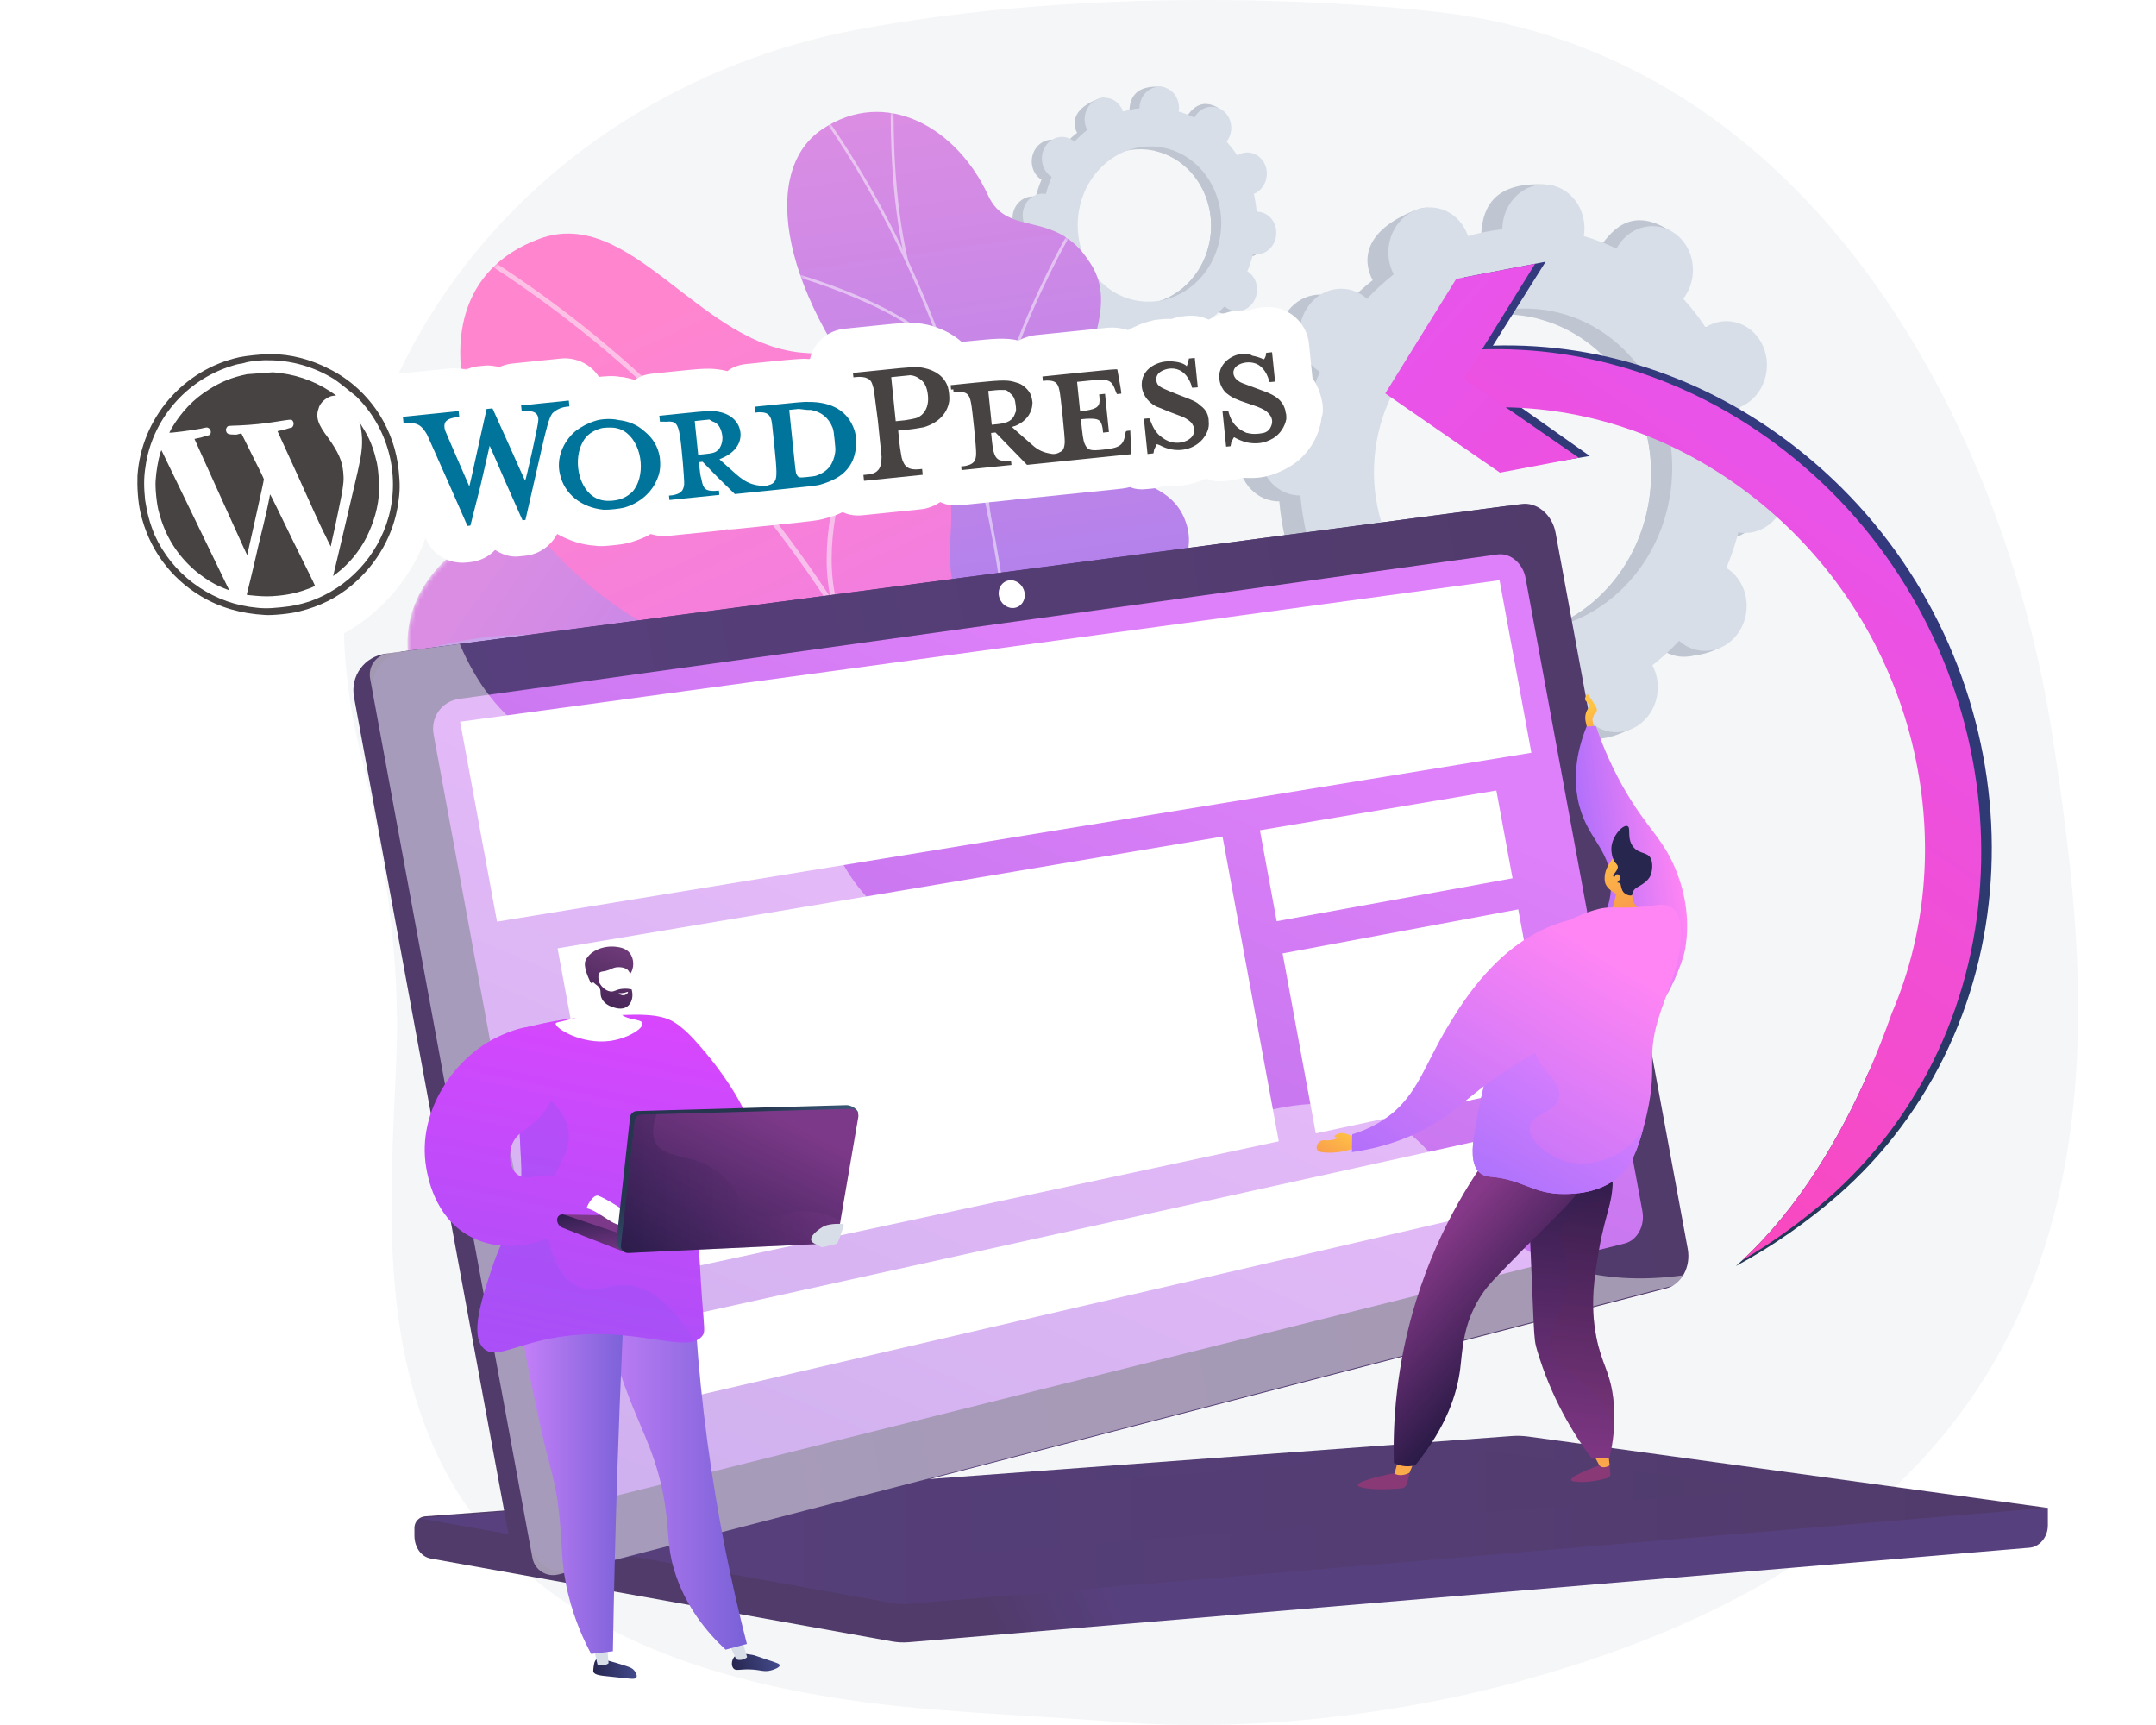 <svg width="480" height="384" viewBox="0 0 480 384" fill="none" xmlns="http://www.w3.org/2000/svg">
<g clip-path="url(#clip0_5316_24289)">
<path d="M456.983 164.018C446.516 95.51 403.603 11.342 318.824 2.534C318.824 2.534 254.456 -5.295 191.003 6.571C153.344 13.613 120.322 34.578 99.427 64.709C78.532 94.84 71.553 131.58 80.023 166.608C85.525 189.358 89.242 212.904 88.222 236.282C86.936 265.764 84.513 296.764 97.546 324.258C116.643 364.54 163.237 376.406 203.894 380.19C218.877 381.585 233.915 382.147 248.91 383.333C277.677 385.607 309.938 381.927 337.664 374.437C478.962 336.268 467.449 232.527 456.983 164.018Z" fill="#F4F6F8"/>
<path d="M277.091 57.258C279.511 57.462 281.652 55.503 281.873 52.882C282.094 50.261 280.31 47.971 277.89 47.768C277.765 47.757 277.64 47.756 277.517 47.757C277.402 46.403 277.19 45.077 276.887 43.788C277.002 43.742 277.116 43.693 277.229 43.635C279.436 42.501 280.398 39.659 279.379 37.288C278.36 34.916 275.745 33.913 273.539 35.046C273.424 35.106 273.314 35.172 273.205 35.241C272.485 34.153 271.687 33.128 270.819 32.176C270.899 32.072 270.978 31.965 271.051 31.852C272.453 29.684 271.979 26.722 269.993 25.235C268.008 23.748 265.262 24.3 263.861 26.468C263.789 26.579 263.725 26.693 263.663 26.808C262.542 26.267 261.372 25.819 260.16 25.468C260.182 25.336 260.201 25.204 260.213 25.068C260.434 22.447 260.911 19.488 258.488 19.322C252.882 18.938 251.669 21.709 251.448 24.329C251.437 24.465 251.434 24.599 251.433 24.733C250.179 24.876 248.951 25.122 247.755 25.468C247.713 25.344 247.669 25.221 247.617 25.099C246.598 22.728 246.782 21.146 244.466 22.034C239.416 23.972 238.608 26.834 239.627 29.205C239.68 29.329 239.74 29.447 239.802 29.564C238.787 30.357 237.829 31.234 236.937 32.186C236.841 32.1 236.744 32.016 236.64 31.939C234.655 30.452 231.909 31.003 230.507 33.171C229.106 35.339 229.58 38.302 231.566 39.789C231.667 39.865 231.772 39.932 231.877 39.998C231.362 41.217 230.933 42.489 230.592 43.804C230.471 43.783 230.348 43.764 230.223 43.753C227.802 43.549 225.661 45.508 225.44 48.129C225.22 50.75 227.003 53.04 229.423 53.244C229.549 53.254 229.673 53.255 229.796 53.255C229.912 54.608 230.123 55.934 230.427 57.223C230.312 57.27 230.197 57.319 230.084 57.377C227.878 58.511 226.915 61.352 227.934 63.724C228.953 66.096 231.568 67.099 233.774 65.965C233.89 65.906 233.999 65.839 234.108 65.771C234.828 66.859 235.626 67.883 236.494 68.836C236.414 68.94 236.335 69.046 236.262 69.159C234.861 71.327 235.334 74.29 237.32 75.777C239.306 77.264 243.604 76.583 245.006 74.416C245.077 74.305 243.588 74.319 243.65 74.204C244.771 74.745 245.942 75.193 247.153 75.543C247.132 75.675 247.112 75.808 247.101 75.944C246.88 78.565 248.663 80.854 251.084 81.058C253.504 81.262 255.645 79.303 255.866 76.682C255.877 76.546 255.88 76.412 255.881 76.278C257.134 76.135 258.363 75.889 259.558 75.544C259.6 75.667 259.644 75.791 259.696 75.912C260.715 78.284 263.33 79.287 265.536 78.153C267.743 77.019 268.705 74.178 267.686 71.806C267.633 71.682 267.573 71.564 267.511 71.448C268.527 70.654 269.485 69.778 270.377 68.826C270.472 68.911 270.569 68.995 270.673 69.073C272.659 70.56 275.405 70.008 276.806 67.84C278.207 65.672 277.734 62.71 275.748 61.223C275.646 61.147 275.541 61.08 275.436 61.014C275.951 59.794 276.381 58.523 276.721 57.207C276.843 57.228 276.965 57.248 277.091 57.258ZM252.205 67.735C243.417 66.994 236.943 58.681 237.745 49.165C238.546 39.65 246.32 32.536 255.108 33.276C263.895 34.016 270.37 42.33 269.568 51.846C268.767 61.361 260.993 68.475 252.205 67.735Z" fill="#BFC6D1"/>
<path d="M277.227 43.635C279.434 42.501 280.396 39.66 279.377 37.288C278.358 34.916 275.743 33.913 273.537 35.047C273.422 35.106 273.312 35.173 273.204 35.241C272.483 34.153 271.685 33.129 270.817 32.176C270.897 32.072 270.976 31.966 271.049 31.852C272.451 29.685 273.527 25.385 271.4 24.11C267.361 21.689 265.26 24.3 263.859 26.468C263.787 26.579 263.723 26.693 263.661 26.808C262.54 26.267 261.37 25.819 260.158 25.469C260.18 25.337 260.199 25.204 260.211 25.068C260.331 23.642 259.854 22.317 259.008 21.369C258.468 25.467 257.96 29.569 257.492 33.675C265.034 35.574 270.293 43.215 269.566 51.846C268.95 59.16 264.213 65.051 258.065 67.051C258.079 67.85 258.1 68.652 258.092 69.452C258.072 71.625 257.931 73.802 257.788 75.977C258.385 75.856 258.974 75.713 259.556 75.544C259.598 75.668 259.642 75.791 259.694 75.913C260.713 78.284 262.99 79.726 267.049 77.821C269.295 76.767 268.703 74.178 267.684 71.807C267.631 71.683 267.571 71.565 267.509 71.449C268.525 70.655 269.483 69.778 270.375 68.826C270.47 68.912 270.568 68.996 270.671 69.073C272.657 70.561 277.112 69.726 278.513 67.558C279.914 65.39 277.732 62.711 275.746 61.224C275.644 61.147 275.54 61.08 275.434 61.014C275.949 59.795 276.379 58.523 276.719 57.208C276.841 57.229 276.963 57.249 277.089 57.259C279.509 57.463 281.65 55.504 281.871 52.883C282.092 50.262 280.309 47.972 277.888 47.769C277.763 47.758 277.639 47.757 277.515 47.758C277.4 46.404 277.189 45.078 276.885 43.789C277 43.742 277.114 43.693 277.227 43.635Z" fill="#BFC6D1"/>
<path d="M279.348 56.627C281.769 56.831 283.91 54.871 284.131 52.251C284.351 49.63 282.568 47.34 280.148 47.136C280.022 47.126 279.898 47.124 279.775 47.125C279.659 45.772 279.448 44.446 279.145 43.157C279.259 43.11 279.374 43.061 279.487 43.003C281.693 41.869 282.656 39.028 281.637 36.656C280.618 34.284 278.003 33.281 275.797 34.415C275.681 34.474 275.572 34.541 275.463 34.609C274.743 33.521 273.945 32.497 273.077 31.544C273.157 31.44 273.236 31.334 273.309 31.221C274.71 29.053 274.237 26.09 272.251 24.603C270.265 23.116 267.52 23.668 266.118 25.836C266.046 25.947 265.983 26.061 265.921 26.176C264.8 25.635 263.63 25.187 262.418 24.837C262.439 24.705 262.459 24.572 262.47 24.436C262.691 21.816 260.908 19.526 258.488 19.322C256.067 19.118 253.926 21.077 253.706 23.698C253.694 23.834 253.691 23.968 253.69 24.102C252.437 24.245 251.208 24.491 250.013 24.837C249.971 24.713 249.927 24.59 249.875 24.468C248.856 22.096 246.241 21.093 244.035 22.227C241.828 23.361 240.866 26.202 241.885 28.574C241.938 28.698 241.998 28.816 242.06 28.932C241.044 29.726 240.086 30.602 239.194 31.555C239.099 31.469 239.002 31.385 238.898 31.307C236.912 29.82 234.166 30.372 232.765 32.54C231.364 34.708 231.837 37.67 233.823 39.157C233.925 39.233 234.03 39.301 234.135 39.366C233.62 40.586 233.19 41.858 232.85 43.173C232.728 43.152 232.606 43.132 232.48 43.122C230.06 42.918 227.919 44.877 227.698 47.498C227.477 50.118 229.261 52.408 231.681 52.612C231.806 52.623 231.93 52.624 232.054 52.623C232.17 53.977 232.381 55.303 232.684 56.591C232.57 56.639 232.455 56.687 232.342 56.745C230.135 57.879 229.173 60.721 230.192 63.093C231.211 65.464 233.826 66.468 236.032 65.334C236.147 65.275 236.257 65.208 236.366 65.139C237.086 66.227 237.884 67.252 238.752 68.204C238.672 68.308 238.593 68.415 238.52 68.528C237.118 70.696 237.592 73.658 239.578 75.145C241.563 76.632 244.309 76.08 245.711 73.913C245.782 73.802 245.846 73.687 245.908 73.572C247.029 74.113 248.199 74.561 249.411 74.912C249.39 75.044 249.37 75.177 249.358 75.312C249.138 77.933 250.921 80.223 253.341 80.427C255.761 80.63 257.903 78.671 258.123 76.051C258.135 75.915 258.138 75.781 258.138 75.647C259.392 75.504 260.62 75.258 261.816 74.912C261.858 75.036 261.902 75.159 261.954 75.281C262.973 77.652 265.588 78.656 267.794 77.522C270 76.388 270.963 73.546 269.944 71.175C269.891 71.051 269.831 70.933 269.769 70.817C270.784 70.023 271.742 69.146 272.634 68.194C272.73 68.28 272.827 68.364 272.931 68.441C274.917 69.928 277.663 69.376 279.064 67.209C280.465 65.041 279.991 62.078 278.006 60.591C277.904 60.515 277.799 60.448 277.694 60.383C278.209 59.163 278.639 57.891 278.979 56.576C279.1 56.597 279.223 56.616 279.348 56.627ZM254.463 67.103C245.675 66.363 239.201 58.05 240.003 48.534C240.804 39.019 248.578 31.905 257.365 32.645C266.153 33.385 272.627 41.699 271.826 51.214C271.025 60.73 263.251 67.844 254.463 67.103Z" fill="#D8DEE8"/>
<mask id="mask0_5316_24289" style="mask-type:luminance" maskUnits="userSpaceOnUse" x="90" y="110" width="188" height="175">
<path d="M276.648 264.595L246.816 284.972C246.816 284.972 230.747 273.505 230.681 257.711C230.546 225.487 202.332 227.855 190.367 227.079C172.323 225.908 156.932 217.007 170.285 199.435C183.637 181.862 147.961 166.936 118.547 169.245C89.764 171.505 69.137 121.643 130.986 111.031C167.923 104.694 183.893 137.536 195.9 152.204C207.908 166.872 231.982 152.32 237.057 176.792C241.391 197.695 236.614 218.359 254.086 222.831C271.559 227.303 281.144 239.151 276.648 264.595Z" fill="white"/>
</mask>
<g mask="url(#mask0_5316_24289)">
<path d="M276.648 264.594L246.816 284.971C246.816 284.971 230.747 273.504 230.681 257.71C230.546 225.487 202.332 227.854 190.367 227.078C172.323 225.908 159.02 217.557 167.892 200.186C177.93 180.531 147.961 166.935 118.547 169.245C89.764 171.505 69.137 121.643 130.986 111.031C167.923 104.693 183.893 137.536 195.9 152.203C207.908 166.871 231.982 152.32 237.057 176.791C241.391 197.694 236.614 218.359 254.086 222.83C271.559 227.302 281.144 239.15 276.648 264.594Z" fill="url(#paint0_linear_5316_24289)"/>
</g>
<mask id="mask1_5316_24289" style="mask-type:luminance" maskUnits="userSpaceOnUse" x="90" y="110" width="188" height="175">
<path d="M276.648 264.595L246.816 284.972C246.816 284.972 230.747 273.505 230.681 257.711C230.546 225.487 202.332 227.855 190.367 227.079C172.323 225.908 156.932 217.007 170.285 199.435C183.637 181.862 147.961 166.936 118.547 169.245C89.764 171.505 69.137 121.643 130.986 111.031C167.923 104.694 183.893 137.536 195.9 152.204C207.908 166.872 231.982 152.32 237.057 176.792C241.391 197.695 236.614 218.359 254.086 222.831C271.559 227.303 281.144 239.151 276.648 264.595Z" fill="white"/>
</mask>
<g mask="url(#mask1_5316_24289)">
<g opacity="0.5">
<path d="M265.626 276.181L264.93 276.49C264.738 276.059 245.384 232.905 213.299 195.91C183.741 161.828 137.013 126.151 82.263 149.735L81.961 149.035C106.333 138.536 131.168 138.705 155.776 149.535C175.433 158.187 194.984 173.625 213.886 195.422C246.042 232.503 265.434 275.748 265.626 276.181Z" fill="#B8BCF2"/>
<path d="M165.858 154.507L165.18 154.856C153.561 132.286 125.454 108.152 125.172 107.911L125.667 107.331C125.95 107.573 154.172 131.805 165.858 154.507Z" fill="#B8BCF2"/>
<path d="M149.265 147.739C119.042 149.012 103.564 168.88 103.411 169.08L102.805 168.618C102.959 168.414 118.64 148.265 149.233 146.977L149.265 147.739Z" fill="#B8BCF2"/>
<path d="M232.955 221.24C205.632 196.357 160.274 216.66 159.849 216.895L159.438 216.253C159.833 215.983 205.903 195.572 233.469 220.676L232.955 221.24Z" fill="#B8BCF2"/>
<path d="M224.559 208.526L223.854 208.819C214.797 187.046 226.516 159.802 226.636 159.529L227.335 159.835C227.216 160.105 215.627 187.057 224.559 208.526Z" fill="#B8BCF2"/>
<path d="M261.74 269.767C252.938 258.831 230.187 260.95 229.958 260.973L229.883 260.214C230.833 260.119 253.272 258.03 262.334 269.289L261.74 269.767Z" fill="#B8BCF2"/>
<path d="M257.283 259.489L256.59 259.807C251.961 249.718 258.743 230.324 260.972 223.951C261.287 223.05 261.558 222.273 261.58 222.125L262.336 222.222C262.309 222.431 262.13 222.949 261.692 224.203C259.488 230.504 252.783 249.679 257.283 259.489Z" fill="#B8BCF2"/>
</g>
</g>
<path d="M205.928 204.739C199.215 211.837 200.595 221.21 202.656 227.837C203.558 228.096 204.011 228.475 204.861 228.936C212.528 233.102 216.686 233.246 224.892 236.159C226.658 236.786 232.402 237.049 234.756 237.007L239.142 236.857C239.142 236.857 252.474 218.75 243.069 210.073C233.663 201.396 244.143 182.593 248.468 171.947C251.123 165.41 250.244 161.57 250.834 159.011C257.081 131.926 267.422 126.395 264.043 116.339C260.313 105.239 246.643 108.801 241.947 96.94C236.644 83.546 250.516 70.011 242.665 58.458C241.32 56.477 239.883 54.478 237.194 52.753C230.558 48.494 223.418 50.994 219.991 43.501C213.101 28.44 197.177 19.259 183.019 28.793C169.047 38.201 173.803 66.078 198.395 94.314C213.594 116.389 212.387 121.381 207.078 132.872C203.359 140.921 187.945 160.281 197.536 172.433C207.127 184.585 213.602 196.624 205.928 204.739Z" fill="url(#paint1_linear_5316_24289)"/>
<mask id="mask2_5316_24289" style="mask-type:luminance" maskUnits="userSpaceOnUse" x="175" y="24" width="76" height="214">
<path d="M205.91 236.104L238.251 237.4C238.251 237.4 252.482 218.751 243.076 210.074C233.671 201.398 244.151 182.594 248.476 171.949C260.209 143.064 224.731 136.027 236.591 97.744C239.745 87.562 249.448 69.177 242.673 58.459C234.955 46.249 224.406 53.139 219.998 43.502C213.109 28.441 197.185 19.261 183.027 28.794C169.054 38.203 173.811 66.079 198.403 94.316C213.602 116.391 212.395 121.383 207.086 132.874C203.367 140.923 187.953 160.282 197.544 172.434C207.134 184.587 213.609 196.626 205.935 204.741C194.259 217.088 205.91 236.104 205.91 236.104Z" fill="white"/>
</mask>
<g mask="url(#mask2_5316_24289)">
<g opacity="0.5">
<path d="M220.446 235.245L221.08 235.346C221.672 231.854 222.222 228.324 222.715 224.854C226.367 199.169 227.295 174.059 225.475 150.221C223.932 130.023 220.399 110.454 214.974 92.057C210.61 77.263 205.005 63.143 198.313 50.09C193.609 40.914 188.42 32.356 182.891 24.654C181.928 23.312 180.863 21.988 179.833 20.707C178.46 19.001 177.04 17.237 175.852 15.416L175.305 15.718C176.51 17.564 177.939 19.34 179.32 21.058C180.346 22.332 181.405 23.65 182.359 24.978C187.871 32.656 193.044 41.189 197.735 50.339C204.41 63.359 210.002 77.446 214.355 92.206C219.769 110.565 223.296 130.095 224.835 150.254C226.653 174.051 225.725 199.122 222.079 224.768C221.587 228.232 221.037 231.757 220.446 235.245Z" fill="#FCFDFE"/>
<path d="M219.957 114.822L220.59 114.737C216.226 89.465 238.799 51.377 239.028 50.995L238.466 50.7C238.236 51.083 215.558 89.347 219.957 114.822Z" fill="#FCFDFE"/>
<path d="M225.497 186.416L226.137 186.4C225.333 168.935 196.987 147.668 196.701 147.455L196.305 147.917C196.589 148.128 224.705 169.224 225.497 186.416Z" fill="#FCFDFE"/>
<path d="M225.031 196.346L225.667 196.435C227.323 185.16 236.091 170.698 250.356 155.716C251.073 154.963 251.073 154.963 251.091 154.851L250.457 154.755L250.774 154.803L250.499 154.649C250.457 154.704 250.186 154.989 249.872 155.318C235.526 170.386 226.704 184.957 225.031 196.346Z" fill="#FCFDFE"/>
<path d="M221.43 228.857L222.063 228.774C219.97 216.334 202.571 206.771 202.396 206.676L202.078 207.188C202.251 207.282 219.385 216.702 221.43 228.857Z" fill="#FCFDFE"/>
<path d="M221.359 235.551C226.62 226.753 234.802 219.108 246.371 212.179L246.017 211.678C234.359 218.66 226.11 226.372 220.797 235.257L221.359 235.551Z" fill="#FCFDFE"/>
<path d="M201.537 58.082L202.164 57.964C198.896 44.026 198.934 28.732 198.946 23.706C198.949 22.489 198.949 22.061 198.921 21.911L198.289 22.005C198.309 22.119 198.307 22.814 198.305 23.695C198.292 28.737 198.254 44.08 201.537 58.082Z" fill="#FCFDFE"/>
<path d="M210.455 80.07L211.013 79.786C203.948 68.072 176.227 60.599 175.05 60.286L174.883 60.858C175.168 60.934 203.521 68.575 210.455 80.07Z" fill="#FCFDFE"/>
</g>
</g>
<path d="M205.915 298.324C208.134 298.306 206.893 286.72 214.961 273.03C216.976 269.61 226.677 250.194 242.94 251.536C246.097 251.797 249.254 252.057 252.411 252.317C255.952 245.575 258.04 238.565 248.821 234.731C234.504 228.777 237.417 204.051 242.652 195.8C249.132 185.588 263.702 161.517 241.722 151.985C223.424 144.048 209.897 142.456 211.632 119.152C213.367 95.848 201.893 79.827 179.464 78.577C155.86 77.261 140.562 45.59 120.078 53.161C84.385 66.353 107.899 120.936 146.584 140.512C185.268 160.087 160.121 171.154 156.513 189.967C156.277 191.732 156.048 194.487 156.394 197.791C158.525 218.128 178.799 223.987 191.668 241.955C209.22 266.46 202.177 298.355 205.915 298.324Z" fill="url(#paint2_linear_5316_24289)"/>
<mask id="mask3_5316_24289" style="mask-type:luminance" maskUnits="userSpaceOnUse" x="102" y="51" width="153" height="207">
<path d="M198.884 252.021L249.945 257.665C253.767 251.173 259.127 239.011 248.829 234.729C234.512 228.775 237.424 204.049 242.66 195.798C249.139 185.586 263.709 161.515 241.73 151.982C223.432 144.046 209.905 142.453 211.64 119.15C213.375 95.846 201.9 79.824 179.471 78.574C155.868 77.259 140.57 45.587 120.085 53.158C84.393 66.351 107.907 120.933 146.592 140.509C185.276 160.085 160.129 171.152 156.521 189.964C151.595 215.648 189.379 214.497 197.818 225.811C204.435 234.682 201.554 245.503 198.884 252.021Z" fill="white"/>
</mask>
<g mask="url(#mask3_5316_24289)">
<g opacity="0.5">
<path d="M223.863 247.102L224.974 247.021C218.647 170.402 172.942 97.055 105.695 55.605L105.086 56.485C172.049 97.761 217.562 170.801 223.863 247.102Z" fill="#FCFEFE"/>
<path d="M216.617 205.609L217.723 205.736C221.587 175.754 251.801 155.505 252.105 155.304L251.467 154.443C251.158 154.646 220.542 175.155 216.617 205.609Z" fill="#FCFEFE"/>
<path d="M222.291 233.037L223.328 232.653C211.48 204.147 153.437 193.644 152.852 193.541L152.648 194.575C153.227 194.677 210.668 205.072 222.291 233.037Z" fill="#FCFEFE"/>
<path d="M185.715 136.157L186.784 135.858C179.465 112.57 199.154 80.286 199.353 79.963L198.391 79.433C198.189 79.76 178.261 112.438 185.715 136.157Z" fill="#FCFEFE"/>
<path d="M154.978 96.901L155.672 96.078C132.719 78.845 93.271 82.384 92.875 82.422L92.987 83.468C93.378 83.43 132.382 79.936 154.978 96.901Z" fill="#FCFEFE"/>
</g>
</g>
<path d="M383.093 119.927C388.123 120.35 392.571 116.279 393.03 110.833C393.489 105.387 389.784 100.629 384.754 100.205C384.494 100.183 384.236 100.181 383.979 100.182C383.739 97.37 383.3 94.615 382.669 91.937C382.908 91.839 383.146 91.737 383.381 91.617C387.966 89.261 389.966 83.356 387.849 78.428C385.731 73.499 380.298 71.415 375.713 73.771C375.473 73.894 375.245 74.032 375.02 74.174C373.523 71.914 371.865 69.785 370.061 67.806C370.227 67.589 370.391 67.368 370.544 67.133C373.456 62.629 372.471 56.472 368.345 53.382C364.219 50.292 358.513 51.439 355.601 55.944C355.452 56.175 355.32 56.412 355.191 56.651C352.862 55.527 350.43 54.596 347.912 53.867C347.956 53.593 347.997 53.317 348.021 53.035C348.48 47.589 349.472 41.441 344.437 41.096C332.788 40.298 330.266 46.055 329.808 51.501C329.784 51.783 329.778 52.062 329.776 52.34C327.172 52.637 324.619 53.148 322.134 53.867C322.047 53.61 321.957 53.353 321.848 53.101C319.731 48.173 320.113 44.885 315.3 46.732C304.805 50.758 303.127 56.705 305.244 61.633C305.355 61.89 305.48 62.135 305.608 62.377C303.498 64.027 301.508 65.848 299.654 67.826C299.455 67.649 299.253 67.474 299.038 67.313C294.912 64.223 289.206 65.37 286.294 69.874C283.382 74.379 284.366 80.535 288.493 83.625C288.704 83.783 288.922 83.923 289.141 84.059C288.071 86.594 287.178 89.237 286.47 91.97C286.217 91.925 285.963 91.885 285.702 91.863C280.673 91.439 276.224 95.511 275.765 100.957C275.306 106.402 279.012 111.16 284.041 111.584C284.302 111.606 284.56 111.609 284.817 111.607C285.057 114.42 285.495 117.175 286.126 119.853C285.888 119.951 285.649 120.052 285.415 120.172C280.83 122.529 278.829 128.434 280.947 133.362C283.064 138.29 288.498 140.375 293.083 138.019C293.323 137.896 293.551 137.757 293.776 137.615C295.273 139.876 296.931 142.005 298.735 143.984C298.568 144.201 298.404 144.421 298.252 144.657C295.34 149.161 296.325 155.317 300.451 158.407C304.577 161.497 313.509 160.083 316.421 155.579C316.57 155.348 313.476 155.377 313.605 155.139C315.934 156.263 318.366 157.194 320.884 157.922C320.839 158.196 320.798 158.472 320.775 158.754C320.316 164.2 324.021 168.958 329.051 169.382C334.08 169.806 338.529 165.734 338.988 160.288C339.012 160.006 339.017 159.727 339.019 159.449C341.624 159.152 344.177 158.642 346.661 157.923C346.749 158.18 346.839 158.436 346.948 158.689C349.065 163.617 354.498 165.702 359.084 163.345C363.669 160.989 365.669 155.084 363.551 150.157C363.44 149.899 363.316 149.654 363.187 149.412C365.298 147.763 367.288 145.941 369.142 143.963C369.34 144.141 369.542 144.315 369.758 144.477C373.884 147.566 379.59 146.42 382.502 141.915C385.414 137.411 384.429 131.254 380.303 128.164C380.091 128.006 379.874 127.866 379.655 127.73C380.725 125.196 381.618 122.553 382.325 119.82C382.578 119.864 382.833 119.905 383.093 119.927ZM331.382 141.696C313.121 140.158 299.668 122.883 301.333 103.11C302.999 83.337 319.152 68.555 337.413 70.093C355.674 71.631 369.127 88.907 367.462 108.68C365.796 128.452 349.643 143.234 331.382 141.696Z" fill="#BFC6D1"/>
<path d="M383.384 91.619C387.969 89.262 389.969 83.358 387.851 78.429C385.734 73.501 380.301 71.416 375.716 73.772C375.476 73.895 375.248 74.034 375.023 74.176C373.525 71.915 371.868 69.787 370.063 67.808C370.23 67.591 370.394 67.37 370.546 67.134C373.458 62.63 375.695 53.695 371.274 51.045C362.883 46.016 358.516 51.441 355.604 55.945C355.455 56.176 355.323 56.413 355.194 56.653C352.864 55.528 350.433 54.598 347.914 53.869C347.959 53.595 348 53.319 348.024 53.037C348.274 50.073 347.283 47.319 345.524 45.35C344.403 53.866 343.347 62.389 342.375 70.922C358.047 74.867 368.975 90.746 367.465 108.681C366.185 123.88 356.341 136.119 343.565 140.276C343.594 141.937 343.637 143.602 343.621 145.266C343.58 149.78 343.287 154.303 342.99 158.823C344.229 158.573 345.455 158.274 346.664 157.924C346.751 158.182 346.842 158.438 346.95 158.69C349.068 163.618 353.799 166.614 362.235 162.656C366.902 160.466 365.671 155.086 363.554 150.158C363.443 149.901 363.318 149.655 363.19 149.414C365.3 147.764 367.291 145.943 369.145 143.965C369.343 144.142 369.545 144.317 369.761 144.478C373.887 147.568 383.144 145.834 386.056 141.329C388.968 136.824 384.432 131.256 380.306 128.166C380.095 128.008 379.877 127.868 379.657 127.732C380.728 125.197 381.621 122.554 382.328 119.821C382.581 119.866 382.836 119.907 383.096 119.928C388.126 120.352 392.575 116.281 393.034 110.835C393.492 105.389 389.787 100.631 384.758 100.207C384.497 100.185 384.239 100.183 383.982 100.184C383.742 97.371 383.304 94.617 382.672 91.939C382.911 91.841 383.149 91.739 383.384 91.619Z" fill="#BFC6D1"/>
<path d="M387.788 118.617C392.817 119.041 397.267 114.969 397.725 109.523C398.184 104.078 394.479 99.319 389.449 98.896C389.188 98.874 388.931 98.871 388.674 98.873C388.434 96.06 387.995 93.305 387.364 90.627C387.603 90.53 387.841 90.428 388.076 90.307C392.661 87.951 394.661 82.046 392.543 77.118C390.426 72.19 384.993 70.105 380.408 72.461C380.168 72.585 379.94 72.723 379.714 72.865C378.217 70.604 376.56 68.476 374.755 66.496C374.922 66.28 375.086 66.059 375.238 65.823C378.15 61.319 377.166 55.163 373.04 52.073C368.913 48.983 363.208 50.13 360.296 54.634C360.147 54.865 360.015 55.102 359.886 55.341C357.556 54.217 355.125 53.286 352.606 52.558C352.651 52.284 352.692 52.008 352.716 51.725C353.175 46.279 349.469 41.521 344.44 41.098C339.41 40.674 334.961 44.745 334.503 50.191C334.479 50.473 334.473 50.752 334.471 51.031C331.867 51.327 329.314 51.838 326.829 52.557C326.742 52.3 326.651 52.044 326.543 51.791C324.426 46.863 318.992 44.778 314.407 47.134C309.822 49.49 307.822 55.395 309.939 60.324C310.05 60.581 310.175 60.826 310.303 61.068C308.193 62.717 306.203 64.539 304.349 66.517C304.151 66.339 303.949 66.165 303.733 66.003C299.607 62.913 293.901 64.06 290.989 68.565C288.077 73.069 289.061 79.225 293.188 82.315C293.399 82.474 293.617 82.613 293.836 82.75C292.766 85.284 291.873 87.927 291.166 90.66C290.912 90.616 290.658 90.575 290.397 90.553C285.368 90.13 280.919 94.201 280.46 99.647C280.001 105.093 283.707 109.851 288.736 110.274C288.997 110.296 289.255 110.299 289.512 110.297C289.752 113.11 290.19 115.865 290.821 118.543C290.583 118.641 290.344 118.742 290.11 118.863C285.524 121.219 283.524 127.124 285.642 132.052C287.759 136.98 293.193 139.065 297.778 136.709C298.017 136.586 298.246 136.448 298.471 136.306C299.968 138.566 301.625 140.695 303.43 142.674C303.263 142.891 303.099 143.112 302.947 143.347C300.035 147.851 301.019 154.008 305.146 157.097C309.272 160.187 314.978 159.04 317.89 154.536C318.039 154.305 318.171 154.068 318.3 153.829C320.629 154.953 323.061 155.884 325.579 156.612C325.534 156.886 325.493 157.162 325.469 157.444C325.011 162.89 328.716 167.649 333.746 168.072C338.775 168.496 343.224 164.424 343.683 158.978C343.706 158.697 343.712 158.417 343.714 158.139C346.318 157.842 348.872 157.332 351.356 156.613C351.443 156.87 351.534 157.126 351.642 157.379C353.76 162.307 359.193 164.392 363.778 162.036C368.363 159.679 370.363 153.774 368.246 148.847C368.135 148.589 368.01 148.344 367.882 148.102C369.992 146.453 371.982 144.631 373.836 142.653C374.035 142.831 374.237 143.005 374.452 143.167C378.579 146.257 384.284 145.11 387.196 140.605C390.108 136.101 389.124 129.945 384.998 126.855C384.786 126.697 384.568 126.557 384.349 126.421C385.419 123.886 386.313 121.243 387.02 118.51C387.273 118.555 387.528 118.595 387.788 118.617ZM336.077 140.387C317.816 138.849 304.363 121.573 306.029 101.801C307.694 82.028 323.847 67.246 342.108 68.784C360.369 70.322 373.822 87.597 372.157 107.37C370.491 127.143 354.338 141.925 336.077 140.387Z" fill="#D8DEE8"/>
<path d="M354.073 334.765L192.23 333.351L155.713 333.031L94.645 337.549C93.309 337.648 92.266 338.761 92.266 340.1V341.852C92.266 344.397 93.746 346.559 95.894 346.942L198.625 365.4C199.847 365.618 201.089 365.673 202.321 365.573L451.867 344.529C454.093 344.342 455.922 342.171 455.922 339.558V335.649L354.073 334.765Z" fill="url(#paint3_linear_5316_24289)"/>
<path d="M455.713 335.649L202.311 357.021C201.079 357.125 199.843 357.066 198.621 356.847L93.414 337.967L155.59 333.031L336.462 319.677C337.762 319.581 339.062 319.622 340.352 319.8L455.713 335.649Z" fill="url(#paint4_linear_5316_24289)"/>
<path opacity="0.3" d="M127.719 338.178L331.195 322.931L394.169 331.511L192.446 347.809L127.719 338.178Z" fill="url(#paint5_linear_5316_24289)"/>
<path d="M367.319 287.453L123.709 350.487C119.056 351.69 114.559 348.849 113.689 344.133L78.816 155.198C77.945 150.482 81.118 146.148 85.877 145.521L335.06 112.679C338.503 112.226 341.878 115.089 342.613 119.072L372.07 278.666C372.806 282.65 370.685 286.582 367.319 287.453Z" fill="url(#paint6_linear_5316_24289)"/>
<path d="M371.013 286.791L127.903 349.714C123.259 350.916 118.771 348.076 117.902 343.365L83.066 154.63C82.196 149.919 85.361 145.59 90.111 144.964L338.785 112.19C342.221 111.737 345.59 114.598 346.324 118.577L375.753 278.014C376.487 281.993 374.371 285.921 371.013 286.791Z" fill="url(#paint7_linear_5316_24289)"/>
<path d="M361.713 276.805L135.055 333.489C131.29 334.431 127.651 332.088 126.944 328.254L96.532 163.49C95.824 159.655 98.376 156.112 102.216 155.578L333.403 123.425C336.245 123.029 339.031 125.37 339.637 128.65L365.654 269.606C366.26 272.886 364.5 276.108 361.713 276.805Z" fill="url(#paint8_linear_5316_24289)"/>
<path d="M228.093 131.875C228.405 133.565 227.386 135.11 225.814 135.326C224.238 135.542 222.705 134.342 222.392 132.645C222.079 130.949 223.105 129.403 224.682 129.194C226.255 128.984 227.781 130.185 228.093 131.875Z" fill="white"/>
<path opacity="0.48" d="M305.366 247.771C284.928 240.393 272.697 256.095 255.993 245.308C245.806 238.729 248.989 232.076 236.022 221.814C221.576 210.381 214.553 216.067 200.152 205.904C181.814 192.963 187.405 179.949 171.947 170.892C153.052 159.821 137.472 174.73 119.175 164.021C111.239 159.375 105.936 151.75 102.35 143.353L86.536 145.437C83.752 145.804 81.902 148.344 82.413 151.109L118.524 346.75C119.034 349.515 121.661 351.183 124.382 350.478L372.271 286.244C373.41 285.949 374.301 285.044 374.765 283.881C357.344 286.305 345.488 282.001 337.421 276.777C321.553 266.504 321.608 253.635 305.366 247.771Z" fill="white"/>
<path d="M340.938 167.575L110.652 205.165L102.438 160.662L333.848 129.161L340.938 167.575Z" fill="white"/>
<path d="M284.7 254.066L137.873 285.556L124.133 211.112L272.178 186.224L284.7 254.066Z" fill="white"/>
<path d="M336.745 195.514L284.236 205.067L280.5 184.826L333.139 175.976L336.745 195.514Z" fill="white"/>
<path d="M345.147 241.103L292.941 252.3L285.547 212.238L338.01 202.435L345.147 241.103Z" fill="white"/>
<path d="M346.809 250.058L139.773 295.792L143.037 313.473L349.664 265.525L346.809 250.058Z" fill="white"/>
<path d="M166.455 253.811C169.258 250.818 161.498 239.574 157.344 234.647C153.716 230.343 149.986 225.919 145.406 226.479C141.385 226.971 137.472 231.211 137.238 235.276C136.607 246.209 162.47 258.066 166.455 253.811Z" fill="url(#paint9_linear_5316_24289)"/>
<path d="M132.794 369.353C132.267 369.782 132.17 370.853 132.106 371.553C132.078 371.866 132.064 372.022 132.099 372.133C132.354 372.939 133.917 373.023 136.367 373.274C140.24 373.669 141.392 373.974 141.696 373.398C141.98 372.858 141.292 371.973 141.215 371.876C140.799 371.352 140.288 371.161 139.3 370.836C137.473 370.235 136.239 369.905 135.865 369.806C133.531 369.183 133.141 369.071 132.794 369.353Z" fill="url(#paint10_linear_5316_24289)"/>
<path d="M135.103 365.814L135.491 370.228C135.381 370.441 134.069 371.08 133.027 370.532L132.031 366.194L135.103 365.814Z" fill="#D8DEE8"/>
<path d="M163.513 368.789C162.88 369.487 162.736 370.773 163.286 371.407C163.827 372.03 164.64 371.562 166.945 371.631C169.414 371.705 170.059 372.288 171.737 371.825C172.415 371.638 173.612 371.183 173.59 370.699C173.574 370.359 172.964 370.183 170.928 369.501C168.038 368.533 168.051 368.48 167.437 368.378C165.896 368.123 164.348 367.866 163.513 368.789Z" fill="url(#paint11_linear_5316_24289)"/>
<path d="M165.097 364.76L166.335 368.88C166.242 369.101 164.982 369.839 163.902 369.372L162.062 365.373L165.097 364.76Z" fill="#D8DEE8"/>
<path d="M154.09 274.526C154.267 288.372 155.212 303.94 157.479 320.854C159.72 337.571 162.86 352.675 166.285 365.957C164.705 366.383 163.124 366.808 161.544 367.233C157.535 363.495 152.478 357.61 150.037 349.294C148.523 344.133 149.028 341.48 148.067 335.132C146.537 325.024 143.439 319.728 140.236 311.577C137.358 304.253 133.957 293.503 132.133 279.134C139.452 277.598 146.771 276.062 154.09 274.526Z" fill="url(#paint12_linear_5316_24289)"/>
<path d="M139.824 273.205C138.856 290.815 138.061 308.752 137.458 327.007C137.006 340.706 136.674 354.231 136.453 367.578C134.839 367.777 133.224 367.977 131.61 368.176C130.05 365.272 127.979 360.832 126.56 355.142C124.836 348.231 125.235 344.126 124.479 336.963C123.631 328.93 122.399 327.179 120.217 317.045C115.788 296.477 113.573 286.193 118.514 279.796C120.118 277.719 125.146 272.51 139.824 273.205Z" fill="url(#paint13_linear_5316_24289)"/>
<path d="M116.299 228.947C120.079 227.884 125.62 226.641 132.405 226.257C142.082 225.71 146.92 225.437 150.349 227.741C158.269 233.064 152.137 245.348 155.379 275.801C155.842 280.15 155.946 284.529 156.281 288.89C156.836 296.11 156.963 296.502 156.46 297.233C153.31 301.821 141.557 294.901 124.33 297.636C114.692 299.167 110.32 302.693 107.68 300.15C104.6 297.184 107.242 289.207 109.516 282.34C112.126 274.457 113.738 274.356 115.22 268.419C116.768 262.215 115.832 259.02 115.591 249.235C115.475 244.553 115.5 237.586 116.299 228.947Z" fill="url(#paint14_linear_5316_24289)"/>
<g opacity="0.3">
<path d="M139.724 286.119C135.222 285.767 132.301 288.313 128.415 286.329C123.085 283.609 121.373 275.145 121.712 269.155C122.228 260.053 127.425 257.654 126.53 251.771C126.045 248.589 123.774 244.365 115.618 240.05C115.509 243.682 115.53 246.778 115.591 249.237C115.832 259.022 116.768 262.217 115.22 268.421C113.738 274.358 112.126 274.459 109.516 282.342C107.242 289.209 104.6 297.186 107.68 300.152C110.321 302.695 114.692 299.169 124.331 297.638C139.174 295.281 149.947 300.087 154.661 298.528C148.965 289.116 143.799 286.438 139.724 286.119Z" fill="url(#paint15_linear_5316_24289)"/>
</g>
<path d="M122.442 229.574C119.227 226.932 112.761 229.923 111.032 230.722C101.394 235.18 92.74 247.194 94.884 259.891C95.206 261.795 96.697 270.701 104.239 275.016C111.044 278.91 120.232 277.909 127.594 272.394C128.6 271.501 129.606 270.608 130.612 269.716C131.602 268.646 132.592 267.576 133.582 266.506C132.026 265.212 129.382 263.345 125.669 262.147C120.774 260.567 117.21 263.401 114.939 261.246C113.372 259.759 113.368 257.133 113.755 255.541C114.535 252.332 117.364 251.43 119.724 249.153C125.271 243.803 126.292 232.738 122.442 229.574Z" fill="url(#paint16_linear_5316_24289)"/>
<path d="M168.656 271.019L125.555 270.376L137.016 275.907L168.766 273.829L168.656 271.019Z" fill="url(#paint17_linear_5316_24289)"/>
<path d="M124.031 271.522C124.031 272.329 124.536 273.05 125.294 273.325L139.066 278.724L139.129 274.981L125.552 270.377C124.79 270.158 124.031 270.73 124.031 271.522Z" fill="url(#paint18_linear_5316_24289)"/>
<path d="M130.67 268.974C130.406 268.915 131.959 265.82 133.178 266.177C134.398 266.534 140.361 269.99 140.903 271.413C141.445 272.836 141.445 272.836 141.445 272.836C141.445 272.836 138.844 273.04 137.231 272.498C135.617 271.956 132.821 269.453 130.67 268.974Z" fill="white"/>
<path d="M140.271 248.719L137.232 276.381C137.128 277.336 138.464 278.758 139.423 278.712L183.992 275.976C184.724 275.941 185.334 275.402 185.458 274.68L191.052 247.963C191.219 246.991 189.471 245.986 188.485 246.014L141.78 247.327C141 247.35 140.356 247.943 140.271 248.719Z" fill="url(#paint19_linear_5316_24289)"/>
<path d="M141.29 249.526L138.252 277.189C138.147 278.143 138.92 278.965 139.879 278.92L185.011 276.783C185.744 276.749 186.354 276.21 186.477 275.487L191.089 248.648C191.255 247.675 190.491 246.794 189.505 246.821L142.799 248.135C142.019 248.156 141.375 248.75 141.29 249.526Z" fill="url(#paint20_linear_5316_24289)"/>
<path opacity="0.3" d="M167.799 270.3C163.859 268.629 165.25 265.444 160.596 261.475C154.457 256.239 148.199 258.51 146.009 254.452C145.327 253.188 145.001 251.221 146.189 248.038L142.807 248.133C142.027 248.155 141.383 248.749 141.298 249.524L138.26 277.187C138.155 278.141 138.928 278.963 139.887 278.918L185.019 276.782C185.751 276.747 186.361 276.208 186.485 275.485L187.122 271.782C185.752 271.02 184.116 270.327 182.206 269.939C175.585 268.596 172.336 272.223 167.799 270.3Z" fill="url(#paint21_linear_5316_24289)"/>
<path d="M187.849 272.915C187.922 272.692 187.767 272.462 187.532 272.451C186.579 272.402 184.366 272.382 183.145 273.13C181.558 274.102 179.507 275.875 181.235 276.77L182.848 277.606C182.922 277.644 183.003 277.656 183.084 277.638C183.657 277.512 186.07 276.977 186.333 276.844C186.574 276.723 187.494 273.994 187.849 272.915Z" fill="#D8DEE8"/>
<path d="M133.133 215.686C133.157 218.555 132.837 220.83 132.534 222.388C132.188 224.173 131.938 224.635 131.619 225.009C131.139 225.572 130.411 226.045 126.3 227.064C124.063 227.619 123.775 227.604 123.726 227.826C123.485 228.909 129.585 232.6 135.887 231.71C139.745 231.166 143.254 228.965 143.039 227.809C142.822 226.646 138.969 227.271 137.821 225.167C137.022 223.703 137.917 221.625 138.976 219.904C137.95 217.983 134.158 217.606 133.133 215.686Z" fill="white"/>
<path d="M140.29 216.82C141.2 215.61 141.256 213.499 140.207 212.165C139.304 211.017 137.884 210.853 137.034 210.754C134.569 210.47 131.46 211.499 130.379 213.767C129.738 215.111 131.124 217.903 131.341 218.405C131.587 218.973 132.032 219.168 132.445 219.597C133.016 220.192 133.911 221.139 135.371 222.722C135.484 222.255 135.657 221.676 135.931 221.05C136.036 220.808 136.46 219.866 137.101 219.085C138.385 217.519 139.427 217.966 140.29 216.82Z" fill="url(#paint22_linear_5316_24289)"/>
<path d="M133.293 221.39C133.293 221.39 134.913 224.048 138.138 223.838C141.026 223.65 141.449 217.174 139.604 215.8C138.989 215.342 137.756 215.151 136.754 215.432C136.162 215.598 135.962 215.844 134.99 216.096C134.093 216.329 133.839 216.229 133.569 216.457C133.23 216.742 132.982 217.441 133.547 219.334C132.996 218.776 132.335 218.562 131.866 218.783C131.792 218.819 131.593 218.954 131.482 219.158C131.078 219.898 131.754 220.842 133.293 221.39Z" fill="white"/>
<path d="M133.433 216.069C133.573 216.173 133.147 216.692 133.115 217.428C133.053 218.855 134.498 220.569 135.972 220.714C136.844 220.8 137.083 220.274 138.524 220.122C139.416 220.028 140.158 220.141 140.625 220.243C141.078 221.809 140.652 223.37 139.606 224.094C138.479 224.874 137.04 224.401 136.438 224.203C136.036 224.071 134.746 223.65 134.072 222.467C133.369 221.234 134.059 220.491 133.253 219.657C132.847 219.237 132.313 219.055 131.793 218.241C131.652 218.019 131.558 217.824 131.5 217.692C132.245 216.903 133.232 215.918 133.433 216.069Z" fill="url(#paint23_linear_5316_24289)"/>
<path d="M139.577 220.827C139.577 220.827 138.953 221.152 137.875 221.092C137.823 221.089 137.765 221.104 137.758 221.131C137.734 221.234 138.425 221.692 139.062 221.513C139.514 221.386 139.866 220.957 139.806 220.848C139.78 220.803 139.677 220.809 139.577 220.827Z" fill="white"/>
<path d="M423.205 250.936C419.008 256.549 414.314 261.591 409.216 266.043C402.622 271.798 394.74 277.406 386.467 281.835C386.939 281.42 387.406 280.995 387.868 280.566C400.745 268.633 409.857 252.785 416.064 238.573C442.261 198.977 433.082 142.858 394.391 111.199C377.694 97.535 357.809 90.149 337.395 89.837C336.286 89.819 335.173 89.823 334.065 89.847C331.282 89.908 328.49 90.102 325.697 90.432C322.287 90.832 319.061 88.281 318.5 84.734C318.08 82.107 319.236 79.677 321.24 78.423C321.948 77.984 322.764 77.687 323.65 77.583C325.914 77.319 328.174 77.126 330.433 77.017C331.079 76.984 331.725 76.956 332.367 76.937C357.21 76.183 381.595 84.649 401.848 101.224C447.463 138.542 457.043 205.703 423.205 250.936Z" fill="url(#paint24_linear_5316_24289)"/>
<path d="M353.943 101.511L328.299 83.415L344.111 58.261L326.025 61.739L310.766 86.743L336.298 104.388L353.943 101.511Z" fill="url(#paint25_linear_5316_24289)"/>
<path d="M420.853 251.767C416.655 257.38 411.962 262.422 406.868 266.875C401.274 271.757 394.76 276.53 387.865 280.567C400.741 268.634 409.854 252.786 416.061 238.575C418.056 234.014 419.749 229.618 421.169 225.575C437.489 187.578 426.41 140.147 392.039 112.026C376.356 99.196 357.862 91.895 338.759 90.801C337.594 90.735 336.425 90.688 335.25 90.669C331.297 90.598 327.321 90.796 323.35 91.263C319.935 91.659 316.713 89.112 316.147 85.565C315.586 82.037 317.864 78.858 321.237 78.424C321.26 78.419 321.279 78.419 321.303 78.415C324.194 78.075 327.081 77.858 329.963 77.769C330.6 77.75 331.236 77.735 331.868 77.731C356.065 77.438 379.743 85.891 399.501 102.055C445.111 139.369 454.691 206.534 420.853 251.767Z" fill="url(#paint26_linear_5316_24289)"/>
<path d="M351.485 101.888L325.94 84.245L341.777 58.709L324.201 62.084L308.406 87.573L333.939 105.218L351.485 101.888Z" fill="url(#paint27_linear_5316_24289)"/>
<path d="M301.402 253.182C301.402 253.182 299.456 251.913 298.218 252.297C296.98 252.681 296.744 253.093 297.599 253.182C298.454 253.27 296.42 254.037 294.887 253.831C293.354 253.624 292.175 256.171 294.209 256.475C296.243 256.778 299.207 256.483 300.997 255.746C302.787 255.01 303.672 254.715 303.672 254.715C303.672 254.715 303.112 252.976 301.402 253.182Z" fill="url(#paint28_linear_5316_24289)"/>
<path d="M354.779 161.96C354.845 161.582 354.405 160.157 354.592 159.83C354.899 159.293 354.711 159.214 355.149 158.777C355.374 158.554 355.568 158.259 355.524 157.933C355.428 157.215 353.442 154.44 353.442 154.44C353.442 154.44 352.507 155.477 353.055 156.014C353.604 156.551 354.054 157.176 353.594 157.739C353.134 158.302 352.94 159.04 352.922 159.8C352.905 160.56 353.524 162.671 353.524 162.671C353.524 162.671 354.62 162.866 354.779 161.96Z" fill="url(#paint29_linear_5316_24289)"/>
<path d="M355.303 161.609C356.352 164.716 358.145 169.401 361.096 174.723C366.837 185.077 370.749 186.637 373.817 195.568C374.556 197.719 376.471 203.863 375.175 211.296C374.622 214.468 371.18 222.594 369.1 224.033C364.61 227.136 357.733 217.795 355.518 211.824C353.628 206.727 358.899 204.435 358.666 196.556C358.43 188.586 352.91 186.645 351.245 177.77C350.466 173.619 350.598 168.308 353.222 161.748C353.916 161.701 354.609 161.656 355.303 161.609Z" fill="url(#paint30_linear_5316_24289)"/>
<path d="M358.372 326.197L358.531 328.112C358.566 328.527 358.304 328.907 357.903 329.019C356.49 329.413 353.169 330.207 350.575 329.818C347.187 329.311 356.069 326.197 356.069 326.197H358.372Z" fill="url(#paint31_linear_5316_24289)"/>
<path d="M357.954 322.571L358.369 326.195C358.369 326.195 356.936 327.166 356.066 326.195L354.297 322.902L357.954 322.571Z" fill="url(#paint32_linear_5316_24289)"/>
<path d="M313.81 328.132L313.222 330.299C313.043 330.878 312.531 331.288 311.927 331.338C309.812 331.514 304.908 331.806 302.732 330.977C299.917 329.905 310.987 327.811 310.987 327.811L313.81 328.132Z" fill="url(#paint33_linear_5316_24289)"/>
<path d="M314.857 325.256L313.813 327.843C313.813 327.843 312.039 328.882 310.461 328.051L311.323 324.879L314.857 325.256Z" fill="url(#paint34_linear_5316_24289)"/>
<path d="M355.835 250.944C356.976 253.091 358.388 256.36 358.88 260.484C359.649 266.918 357.457 269.393 355.937 278.471C354.969 284.248 353.955 290.301 355.388 297.605C356.6 303.779 358.453 305.209 359.178 311.43C359.81 316.853 359.064 321.452 358.302 324.562C357.002 324.615 355.702 324.668 354.402 324.721C350.143 319.034 345.332 311.021 342.245 300.701C341.278 297.466 341.721 298.154 340.156 265.19C339.988 261.633 339.785 257.469 342.544 254.366C346.354 250.082 353.314 250.631 355.835 250.944Z" fill="url(#paint35_linear_5316_24289)"/>
<path d="M350.638 249.139C353.95 251.555 354.111 257.084 353.397 260.6C352.254 266.221 348.566 268.216 334.038 283.317C331.956 285.48 330.728 286.797 329.422 288.911C325.615 295.076 325.598 300.836 325.08 304.823C324.391 310.124 322.137 317.503 315.07 326.195C314.455 326.353 313.39 326.535 312.118 326.285C311.361 326.136 310.753 325.879 310.314 325.648C310.081 316.959 310.745 304.129 315.301 289.463C320.503 272.717 328.587 260.628 334.296 253.383C340.196 247.923 347.035 246.512 350.638 249.139Z" fill="url(#paint36_linear_5316_24289)"/>
<path d="M357.344 196.437C356.919 194.523 357.94 192.828 358.165 192.463C359.106 190.936 359.336 190.733 359.759 190.482L360.344 190.164C360.344 190.164 360.378 190.153 360.413 190.143C360.783 190.033 362.024 190.064 362.271 190.132C363.064 190.347 363.736 193.659 363.238 198.261C363.261 198.439 363.284 198.618 363.305 198.799C363.328 199 363.349 199.199 363.369 199.398C363.532 201.029 364.542 202.456 366.017 203.169C368.835 204.533 369.165 205.147 369.09 205.441C368.894 206.208 365.61 206.096 363.246 205.689C358.09 204.802 354.966 206.521 355.288 205.611C355.429 205.214 358.199 203.843 359.417 201.161C359.114 201.829 359.673 199.717 359.801 198.995C359.487 198.809 357.656 197.847 357.344 196.437Z" fill="url(#paint37_linear_5316_24289)"/>
<path d="M358.749 188.76C358.674 190.191 359.264 191.755 359.593 192.019C359.636 192.054 359.875 192.265 360.08 192.614C360.108 192.661 360.132 192.717 360.152 192.787C360.416 193.706 358.924 194.687 359.178 195.106C359.363 195.409 360.358 195.072 360.46 195.331C360.556 195.575 359.719 196.023 359.828 196.314C359.909 196.535 360.418 196.365 360.714 196.712C360.861 196.885 360.808 197.013 360.947 197.523C361.025 197.812 361.139 198.13 361.231 198.308C361.679 199.175 363.061 199.559 363.349 199.238C363.429 199.149 363.369 199.066 363.463 198.756C363.463 198.756 363.55 198.469 363.772 198.144C364.088 197.679 364.806 197.373 365.539 196.904C366.897 196.036 367.296 195.254 367.418 194.989C367.461 194.895 367.488 194.823 367.508 194.772C367.906 193.737 367.993 192.188 367.572 191.21C366.866 189.571 365.034 190.229 363.656 188.568C362.065 186.652 363.21 184.215 362.308 183.889C361.313 183.53 358.886 186.116 358.749 188.76Z" fill="#26264F"/>
<path d="M359.719 194.796C360.096 194.334 360.687 194.82 360.657 195.444C360.626 196.067 359.986 196.681 359.407 196.526C358.828 196.37 359.212 195.418 359.719 194.796Z" fill="url(#paint38_linear_5316_24289)"/>
<path d="M343.149 209.049C345.421 207.119 349.083 204.526 354.14 202.859C359.342 201.144 358.78 202.795 368.859 201.488C369.665 201.383 371.074 201.24 372.261 202.056C374.069 203.3 374.269 206.055 374.248 207.961C374.169 214.986 370.96 220.904 369.143 226.988C366.371 236.273 369.433 237.265 366.141 250.131C364.176 257.812 362.362 260.284 360.424 261.939C355.945 265.764 350.158 265.783 348.135 265.79C341.344 265.812 339.147 262.608 331.93 261.964C331.404 261.917 330.451 261.848 329.592 261.189C327.286 259.422 327.841 255.08 328.184 252.797C330.486 237.492 335.379 225.902 335.379 225.902C337.26 221.445 339.827 215.684 343.149 209.049Z" fill="url(#paint39_linear_5316_24289)"/>
<path d="M328.184 252.795C330.486 237.49 335.378 225.9 335.378 225.9C336.956 222.163 339.023 217.498 341.606 212.18C350.267 220.153 351.663 224.28 350.653 226.564C349.197 229.854 342.665 229.517 341.888 233.25C341.054 237.255 348.035 240.258 347.088 244.392C346.296 247.846 340.953 247.79 340.551 250.928C340.17 253.898 344.545 257.15 348.127 258.356C353.848 260.283 359.012 257.488 360.31 256.722C362.911 255.187 364.678 253.125 365.878 251.119C364.014 258.019 362.275 260.356 360.424 261.938C355.945 265.762 350.158 265.782 348.135 265.789C341.344 265.811 339.146 262.606 331.93 261.963C331.404 261.916 330.451 261.846 329.592 261.187C327.287 259.42 327.841 255.079 328.184 252.795Z" fill="url(#paint40_linear_5316_24289)"/>
<path d="M360.706 203.983C357.371 203.692 352.349 203.685 346.84 205.568C333.515 210.123 325.76 222.857 322.476 228.248C316.683 237.761 315.378 244.974 306.908 249.953C304.566 251.329 302.436 252.089 301.041 252.509C301.022 253.831 301.003 255.153 300.984 256.475C309.307 255.28 315.086 252.623 318.812 250.433C325.698 246.386 328.34 242.306 339.214 235.874C343.947 233.075 344.123 233.448 346.246 232.012C351.659 228.349 357.955 220.891 360.706 203.983Z" fill="url(#paint41_linear_5316_24289)"/>
<path opacity="0.3" d="M345.335 300.715C343.581 294.589 350.042 291.402 348.943 282.038C348.439 277.739 346.901 276.912 347.457 274.397C348.334 270.432 353.174 267.882 358.767 266.202C358.212 269.437 356.934 272.549 355.942 278.473C354.975 284.251 353.961 290.303 355.394 297.608C356.605 303.781 358.458 305.211 359.183 311.432C359.453 313.745 359.463 315.896 359.337 317.857C358.594 315.966 357.575 313.952 356.159 311.962C351.286 305.117 346.734 305.599 345.335 300.715Z" fill="url(#paint42_linear_5316_24289)"/>
<g filter="url(#filter0_d_5316_24289)">
<path fill-rule="evenodd" clip-rule="evenodd" d="M294.437 89.844C294.073 87.9 293.595 86.463 292.594 84.75C292.414 84.603 292.38 84.276 292.2 84.13C292.167 83.803 292.133 83.476 292.1 83.149L291.413 76.451C290.911 71.549 286.408 67.883 281.506 68.385L280.363 68.502C279.546 68.586 278.909 68.816 278.109 69.063C277.112 69 276.131 69.101 275.151 69.201C274.497 69.268 273.844 69.335 273.207 69.566C271.753 69.879 270.333 70.52 269.076 71.144C267.685 70.462 266.001 70.139 264.204 70.323L263.06 70.44C262.243 70.524 261.606 70.754 260.806 71.001C259.809 70.938 258.829 71.039 258.012 71.123C257.358 71.189 256.705 71.256 256.231 71.47C254.451 71.818 252.72 72.655 251.153 73.476C249.959 73.103 248.275 72.781 246.478 72.965C245.661 73.048 244.517 73.166 242.72 73.35C241.74 73.45 230.629 74.589 230.629 74.589C229.322 74.723 227.885 75.2 226.792 75.807C223.914 75.112 221.136 75.396 215.744 75.949L214.11 76.116C211.932 74.193 209.33 72.974 206.452 72.278C203.248 71.616 201.45 71.8 194.425 72.52L188.052 73.173C184.131 73.575 181.114 76.36 180.322 79.909C179.832 79.959 179.325 79.846 178.998 79.879C177.511 79.866 172.609 80.369 171.629 80.469L166.237 81.022C164.603 81.189 163.166 81.666 161.943 82.617C161.599 82.487 161.273 82.521 160.929 82.391C158.068 81.859 156.271 82.043 150.389 82.645L145.16 83.181C143.69 83.332 142.416 83.793 141.339 84.563C140.325 84.337 139.295 83.947 138.134 83.901C136.45 83.578 134.653 83.763 133.346 83.896C131.574 81.106 128.269 79.463 124.838 79.815L114.217 80.903C113.074 81.02 112.11 81.284 111.163 81.712C110.149 81.485 108.972 81.276 107.992 81.376C107.828 81.393 107.665 81.41 107.502 81.426L106.358 81.543C105.377 81.644 104.577 81.891 103.794 82.302C102.78 82.075 101.603 81.866 100.459 81.983L88.368 83.222C85.155 79.258 81.012 75.885 76.299 73.396C70.9 70.648 65.307 69.239 59.178 69.042C57.854 69.013 56.057 69.197 54.913 69.314C53.933 69.414 51.972 69.615 50.355 69.946C33.89 73.614 21.815 87.895 20.728 104.682C20.556 107.836 20.845 112.265 21.489 115.336C23.705 125.675 30.034 134.273 39.02 139.791C44.487 143.193 50.62 145.041 57.419 145.335C59.07 145.331 61.211 145.277 62.681 145.126C64.152 144.976 66.276 144.758 67.876 144.264C73.674 142.844 78.538 140.365 82.942 136.611C88.259 132.104 92.445 126.227 94.749 119.716L94.766 119.88C96.295 123.521 99.977 125.62 103.899 125.218L104.715 125.134C106.84 124.917 108.88 123.882 110.216 122.424C111.804 123.417 113.522 124.067 115.482 123.866L116.299 123.782C116.463 123.766 116.79 123.732 116.953 123.715C120.057 123.397 122.668 121.479 124.05 118.86C126.505 120.26 129.417 121.282 132.408 121.471C133.585 121.681 135.056 121.53 136.69 121.363C137.67 121.262 139.304 121.095 140.741 120.617C142.178 120.14 143.615 119.663 144.855 118.875C146.049 119.248 147.39 119.441 148.86 119.29L160.134 118.135C160.787 118.068 161.278 118.018 161.751 117.804C162.258 117.917 162.911 117.85 163.402 117.8L172.388 116.879C180.721 116.026 182.191 115.875 183.792 115.381C185.082 115.083 186.356 114.623 187.613 113.999C189.004 114.682 190.507 114.858 192.141 114.69L205.049 113.368C206.683 113.2 208.103 112.559 209.343 111.772C210.734 112.455 212.238 112.631 213.872 112.464L225.146 111.308C225.8 111.241 226.29 111.191 226.927 110.961C227.433 111.074 228.087 111.007 228.577 110.957L240.178 109.768C243.446 109.433 246.223 109.149 248.347 108.931C249.328 108.831 250.471 108.713 251.598 108.433C252.809 108.969 254.133 108.999 255.603 108.848L256.747 108.731C257.727 108.63 258.528 108.383 259.328 108.136C260.488 108.182 261.649 108.229 262.792 108.111C264.753 107.91 266.68 107.383 268.574 106.528C269.785 107.065 271.125 107.258 272.432 107.124L273.576 107.006C273.74 106.99 273.903 106.973 274.066 106.956C275.047 106.856 275.847 106.609 276.647 106.362C277.807 106.408 278.968 106.454 280.112 106.337C282.563 106.086 284.946 105.181 287.28 103.786C291.164 101.407 293.72 97.347 294.248 92.836C294.655 91.968 294.487 90.335 294.437 89.844Z" fill="white"/>
</g>
<path fill-rule="evenodd" clip-rule="evenodd" d="M189.932 83.343L189.999 83.996L190.652 83.929C191.469 83.846 192.466 83.909 192.99 84.185C193.677 84.445 194.054 84.902 194.318 85.865C194.565 86.665 194.582 86.829 195.448 93.674C195.9 98.086 196.219 101.19 196.269 101.68C196.256 103.168 196.013 104.018 195.573 104.559C195.133 105.099 194.513 105.493 193.206 105.627L192.226 105.727L192.293 106.381L192.359 107.034L198.895 106.365L205.431 105.695L205.364 105.041L205.297 104.388L204.643 104.455C202.356 104.689 201.292 103.973 200.747 101.882C200.714 101.555 200.4 100.101 200.249 98.631L199.964 95.853L202.415 95.602C204.049 95.435 205.176 95.154 205.666 95.104C209.03 94.099 210.954 91.921 211.339 89.239C211.419 88.406 211.268 86.935 211.021 86.135C210.297 83.898 208.332 82.448 205.634 81.899C203.95 81.576 203.296 81.643 196.434 82.346L189.898 83.016L189.932 83.343ZM202.664 83.524C203.497 83.604 204.184 83.864 204.905 84.45C205.969 85.167 206.43 86.44 206.597 88.074C206.781 89.871 206.278 91.409 205.218 92.343C204.305 93.097 203.978 93.131 201.544 93.545L199.42 93.763L198.918 88.861L198.415 83.959L200.213 83.775C201.356 83.658 202.337 83.558 202.664 83.524ZM258.827 80.576C256.083 81.188 254.29 83.022 254.197 85.343C254.072 87.337 255.27 89.361 257.364 90.467C257.708 90.597 259.082 91.117 260.292 91.653C261.667 92.173 263.041 92.692 263.384 92.822C264.251 93.229 265.315 93.945 265.546 94.582C266.136 95.512 265.927 96.689 265.177 97.427C264.573 97.984 264.1 98.197 263.136 98.461C261.356 98.809 259.818 98.306 258.377 97.133C257.297 96.253 256.689 95.159 256.015 93.412C255.981 93.085 255.818 93.102 255.328 93.152L254.674 93.219L255.076 97.141L255.478 101.062L256.131 100.995L256.785 100.928L256.898 100.421C256.865 100.094 257.158 99.734 257.288 99.391L257.564 98.867L258.251 99.127C261.574 100.933 265.478 100.368 267.695 97.829C268.721 96.568 269.257 95.357 269.107 93.887C269.12 92.4 268.495 91.143 267.251 90.28C266.334 89.383 265.647 89.123 262.555 87.954C258.94 86.508 258.253 86.249 257.679 85.482C257.465 85.008 257.218 84.208 257.511 83.848C257.755 82.997 258.685 82.407 259.975 82.109C261.919 81.745 263.49 82.575 264.474 84.125C264.868 84.745 265.295 85.692 265.345 86.182C265.362 86.346 265.526 86.329 266.016 86.279L266.669 86.212L266.334 82.944L266 79.676L265.346 79.743L264.693 79.81L264.579 80.317C264.596 80.48 264.483 80.987 264.336 81.167L264.206 81.511L263.846 81.218C262.782 80.501 260.444 80.245 258.827 80.576ZM275.983 78.818C273.566 79.396 271.756 81.067 271.483 83.242C271.37 83.749 271.487 84.892 271.718 85.529C271.948 86.166 272.555 87.26 273.259 87.683C274.16 88.416 275.207 88.969 277.938 89.845C280.67 90.721 281.717 91.274 282.274 91.877C283.372 92.921 283.489 94.064 282.789 95.292C282.219 96.176 281.583 96.406 280.276 96.54C278.968 96.674 278.462 96.561 277.448 96.334C276.237 95.798 275.173 95.081 274.385 93.841C273.992 93.221 273.531 91.948 273.498 91.621C273.481 91.457 273.481 91.457 272.827 91.524L272.174 91.591L272.575 95.513L272.977 99.434L273.467 99.384L273.958 99.334L274.071 98.827C274.037 98.5 274.331 98.14 274.461 97.796C274.737 97.272 274.737 97.272 274.917 97.419C275.621 97.842 276.652 98.232 277.502 98.475C279.693 98.911 281.49 98.727 283.514 97.529C285.064 96.544 286.057 94.957 286.38 93.273C286.346 92.946 286.443 92.276 286.229 91.802C286.145 90.985 285.965 90.839 285.735 90.202C284.931 88.798 283.867 88.082 281.969 87.286C277.847 85.727 276.653 85.354 276.129 85.077C274.558 84.248 274.064 82.647 275.271 81.533C276.184 80.779 277.801 80.448 279.158 80.804C280.679 81.144 281.99 82.66 282.535 84.751C282.568 85.078 282.568 85.078 283.222 85.011L283.875 84.944L283.541 81.676L283.206 78.408L282.552 78.475L281.899 78.542L281.802 79.213C281.542 79.9 281.396 80.08 281.216 79.933C280.692 79.656 279.498 79.284 278.828 79.187C277.944 78.617 276.963 78.718 275.983 78.818ZM212.232 86.671L212.299 87.325L213.279 87.224C215.093 87.204 215.797 87.627 216.161 89.571C216.425 90.534 217.379 99.848 217.316 100.845C217.337 102.659 216.751 103.379 214.807 103.743L213.99 103.827L214.023 104.154L214.073 104.644L219.629 104.075L225.184 103.506L225.134 103.016L225.084 102.525L224.267 102.609C222.779 102.596 222.272 102.483 221.699 101.716C221.305 101.096 221.058 100.296 220.84 98.172L220.656 96.375L221.146 96.325L221.636 96.274L225.142 99.878L228.649 103.481L240.249 102.292C246.621 101.639 251.85 101.104 251.85 101.104C251.85 101.104 251.896 99.943 251.745 98.473L251.641 95.842L251.151 95.892C250.661 95.942 250.661 95.942 250.547 96.449C250.162 99.13 249.395 99.704 245.474 100.106C243.023 100.357 242.353 100.261 241.762 99.33C241.368 98.71 241.121 97.91 240.87 95.459L240.652 93.335L241.796 93.218C244.59 93.097 245.114 93.373 245.478 95.317L245.579 96.298L246.232 96.231L246.886 96.164L246.451 91.916L246.015 87.668L245.362 87.734L244.708 87.801L244.775 88.455C244.976 90.416 244.373 90.973 241.775 91.404L240.468 91.538L240.15 88.434L239.798 85.002L242.576 84.718C246.988 84.266 247.511 84.542 248.449 87.253L248.663 87.726L249.153 87.676L249.643 87.626L249.576 86.972C249.509 86.319 248.798 82.594 248.764 82.268C248.747 82.104 247.113 82.272 240.415 82.958L232.082 83.812L232.132 84.302L232.182 84.792L232.999 84.709C234.813 84.688 235.517 85.111 235.864 86.891C236.128 87.855 237.116 97.495 237.053 98.492C236.99 99.489 236.747 100.34 236.11 100.57C235.49 100.964 234.69 101.211 233.84 100.968C232.499 100.775 231.125 100.255 229.847 99.065C229.127 98.479 225.31 95.072 225.31 95.072C225.31 95.072 225.621 94.876 225.947 94.842C227.694 94.168 229.048 92.873 229.551 91.336C229.81 90.649 229.794 90.485 229.873 89.652C229.706 88.018 229.279 87.071 228.018 86.044C227.477 85.605 226.954 85.328 226.447 85.215C224.566 84.582 223.732 84.502 217.033 85.189L211.641 85.741L211.742 86.722L212.232 86.671ZM223.803 86.806C224.147 86.936 224.49 87.066 224.867 87.523C225.768 88.256 225.998 88.893 226.149 90.364C226.233 91.18 226.266 91.507 225.989 92.031C225.487 93.568 224.393 94.176 222.106 94.41L220.799 94.544L220.413 90.786L220.028 87.028L221.662 86.861C222.806 86.744 223.313 86.857 223.803 86.806Z" fill="#464342"/>
<path d="M89.829 94.094L89.762 93.44L89.695 92.786L95.904 92.15L102.113 91.514L102.18 92.168L102.247 92.821L101.593 92.888C100.94 92.955 99.813 93.236 99.519 93.596C98.899 93.99 98.82 94.823 99.084 95.787C99.314 96.424 104.491 108.276 104.491 108.276C104.491 108.276 105.413 104.384 106.415 99.659L108.338 91.041L108.992 90.974L109.646 90.907L113.277 98.956C115.216 103.38 116.908 107.004 116.908 107.004C117.072 106.987 119.901 94.314 119.834 93.661C119.93 92.99 119.7 92.354 119.34 92.06C118.963 91.604 117.786 91.394 116.642 91.511L116.152 91.561L116.085 90.908L116.018 90.254L121.246 89.719L126.638 89.166L126.705 89.82L126.772 90.473L126.282 90.523C124.811 90.674 123.718 91.281 122.968 92.019C122.251 93.083 121.862 94.113 119.372 105.265L116.979 115.747L116.652 115.781L116.325 115.814L112.677 107.602C110.721 103.015 109.012 99.227 109.012 99.227C109.012 99.227 108.107 103.283 106.958 108.188L104.725 117.003L104.398 117.036L104.071 117.07L99.765 107.274C97.399 101.903 95.263 97.169 95.049 96.696C93.851 94.672 92.967 94.102 90.826 94.156L89.829 94.094Z" fill="#00749A"/>
<path fill-rule="evenodd" clip-rule="evenodd" d="M132.529 93.684C130.929 94.178 129.362 94.999 128.138 95.95C125.252 98.392 123.823 102.171 124.664 105.552C125.607 109.913 129.389 112.992 134.392 113.471C135.552 113.517 137.839 113.282 138.966 113.002C142.494 111.98 145.217 109.554 146.387 106.463C147.053 104.909 147.066 103.421 146.898 101.787C146.5 99.517 145.482 97.64 143.501 96.027C141.863 94.543 139.965 93.747 137.628 93.492C136.27 93.135 133.803 93.223 132.529 93.684ZM139.58 96.428C138.679 95.695 137.992 95.435 136.815 95.226C135.981 95.146 134.494 95.133 133.694 95.381C131.93 95.891 130.543 96.859 129.713 98.43C127.631 102.276 128.724 108.108 131.933 110.42C133.177 111.284 134.534 111.64 136.495 111.439C138.292 111.255 139.549 110.631 140.756 109.516C143.722 106.241 143.182 99.361 139.58 96.428Z" fill="#00749A"/>
<path fill-rule="evenodd" clip-rule="evenodd" d="M146.923 93.859L146.856 93.206L146.789 92.552L152.018 92.016C157.573 91.447 158.553 91.347 160.074 91.686C162.935 92.219 164.787 94.175 164.874 96.643C164.945 98.947 163.332 100.928 160.638 102.03L160.165 102.244L162.163 104.02C164.899 106.547 165.963 107.263 167.5 107.766C168.694 108.139 169.691 108.202 170.835 108.085C171.962 107.804 172.418 107.427 172.678 106.74C172.921 105.89 173.001 105.056 172.398 99.174C171.896 94.272 171.829 93.619 171.616 93.145C171.172 92.035 170.485 91.775 168.997 91.763L168.18 91.846L168.113 91.193L168.046 90.539L173.438 89.987C176.379 89.685 179.32 89.384 179.991 89.48C185.269 89.435 188.788 91.551 190.204 95.698C190.664 96.972 190.702 98.95 190.492 100.127C190.186 101.974 189.65 103.185 188.623 104.446C187.304 106.067 185.263 107.102 182.699 107.86C181.899 108.107 180.265 108.274 172.586 109.061L163.6 109.982L159.93 106.395L156.424 102.792L155.934 102.842L155.607 102.876L155.741 104.183C155.808 104.836 155.925 105.98 156.155 106.617C156.553 108.888 157.093 109.328 159.234 109.273L160.051 109.19L160.101 109.68L160.152 110.17L154.596 110.739L149.041 111.308L148.991 110.818L148.941 110.328L149.758 110.244C151.538 109.897 152.141 109.34 152.318 107.836C152.397 107.002 151.757 99.143 151.376 97.035C150.928 94.275 150.371 93.671 148.41 93.872L146.923 93.859ZM180.501 91.244C182.856 91.663 184.477 92.983 185.365 95.204C185.595 95.841 185.646 96.331 185.813 97.965C185.98 99.598 186.031 100.089 185.934 100.759C185.532 103.277 184.375 104.881 181.991 105.786C181.518 105.999 181.028 106.05 179.721 106.184C177.924 106.368 177.76 106.385 177.35 105.601C177.153 105.291 177.119 104.964 176.433 98.265L175.713 91.24L177.837 91.022C179.178 91.215 180.011 91.294 180.501 91.244ZM160.739 96.571C160.425 95.118 159.835 94.187 158.641 93.814L157.937 93.391L156.303 93.559L154.669 93.726L155.054 97.484L155.439 101.242L157.073 101.074C158.871 100.89 159.344 100.677 159.947 100.12C160.681 99.219 161.037 97.862 160.739 96.571Z" fill="#00749A"/>
<path fill-rule="evenodd" clip-rule="evenodd" d="M53.321 79.509C40.727 82.285 31.438 93.143 30.603 105.942C30.511 108.263 30.699 111.711 31.277 114.128C33.077 122.034 37.882 128.641 44.74 132.726C48.962 135.266 53.721 136.594 58.87 136.892C60.538 137.051 64.949 136.599 66.713 136.088C71.221 134.966 74.992 133.094 78.335 130.275C83.962 125.57 87.737 118.91 88.668 111.88C89.07 109.362 89.049 107.548 88.765 104.77C88.296 100.196 86.897 96.211 84.518 92.327C81.762 87.987 77.929 84.417 73.233 82.092C69.224 80.026 64.808 78.827 60.183 78.806C58.369 78.826 54.774 79.195 53.321 79.509ZM74.464 84.442C69.881 81.609 64.779 80.151 59.5 80.197C58.503 80.134 55.398 80.452 54.762 80.682C54.598 80.699 54.125 80.912 53.471 80.979C52.981 81.03 52.018 81.293 51.381 81.524C41.305 84.703 33.792 93.562 32.38 103.944C31.977 106.462 32.031 108.602 32.316 111.38C32.781 114.304 33.325 116.395 34.427 119.089C38.272 127.61 46.327 133.719 55.548 135.086C58.229 135.472 59.553 135.501 62.494 135.2C65.272 134.915 66.562 134.618 68.963 133.877C77.568 130.848 84.104 123.74 86.518 115.072C89.159 105.39 86.29 95.118 79.311 88.238C77.87 87.065 75.708 85.305 74.464 84.442ZM55.03 83.296C51.632 83.975 49.101 85.059 46.621 86.635C43.047 88.817 40.374 91.732 38.258 95.251C37.982 95.775 37.705 96.299 37.705 96.299C37.722 96.462 42.934 95.763 44.714 95.415C46.004 95.118 46.168 95.101 46.348 95.248C47.035 95.508 47.152 96.651 46.515 96.882C46.352 96.898 45.552 97.146 44.752 97.393L43.298 97.707L47.784 107.649C54.833 123.272 55.03 123.582 55.03 123.582C55.03 123.582 58.781 107.017 58.748 106.69C58.731 106.527 57.679 104.323 56.234 101.499L53.738 96.472L52.611 96.752C50.96 96.757 50.617 96.627 50.403 96.153C50.19 95.68 50.319 95.336 50.613 94.976C50.76 94.796 50.923 94.779 53.227 94.708C56.021 94.587 59.126 94.269 61.56 93.854C64.484 93.39 64.811 93.356 64.991 93.503C65.531 93.943 65.452 94.776 64.995 95.153C64.832 95.17 64.031 95.417 63.231 95.664L61.778 95.978L66.46 106.23C69.024 111.911 71.604 117.756 72.408 119.159C73.049 120.58 73.656 121.673 73.656 121.673C73.639 121.51 74.092 119.482 74.658 116.948C75.224 114.413 75.756 111.552 75.982 110.538C76.515 107.677 76.578 106.68 76.41 105.046C76.142 102.431 75.305 100.701 73.173 97.618C70.697 94.404 70.203 92.804 70.982 90.743C71.225 89.892 72.122 88.975 72.905 88.564C73.215 88.367 73.689 88.154 74.179 88.103L74.832 88.037L73.588 87.173C69.692 84.601 65.424 83.222 60.765 82.874C59.785 82.974 55.846 83.213 55.03 83.296ZM80.391 95.557C80.839 98.318 80.583 100.656 79.904 103.697C79.808 104.367 78.416 110.123 76.929 116.55C75.441 122.976 74.162 128.226 74.162 128.226C74.162 128.226 74.472 128.029 74.929 127.652C77.686 125.553 80.032 122.671 81.545 119.709C83.188 116.404 84.307 112.822 84.412 109.014C84.424 107.527 84.203 103.752 83.725 102.315C83.131 99.734 82.243 97.514 80.865 95.343C80.274 94.413 80.06 93.94 79.897 93.957C80.224 93.923 80.291 94.577 80.391 95.557ZM35.69 100.798C35.203 102.499 34.784 104.853 34.658 106.847C34.499 108.515 34.901 112.436 35.395 114.036C36.764 119.345 39.521 123.685 43.5 127.075C44.941 128.248 46.366 129.258 47.937 130.087C48.984 130.64 51.045 131.42 51.045 131.42L35.966 100.274C35.949 100.111 35.819 100.454 35.69 100.798ZM57.59 121.173C56.232 127.256 54.937 132.342 54.937 132.342C54.954 132.505 55.444 132.455 56.948 132.631C58.779 132.774 59.939 132.82 62.063 132.602C64.841 132.318 66.768 131.79 69.152 130.885C70.099 130.458 70.099 130.458 70.082 130.295C70.065 130.131 67.782 125.577 65.072 120.076C62.362 114.575 60.243 110.004 60.079 110.021C60.243 110.004 59.111 115.074 57.59 121.173Z" fill="#464342"/>
</g>
<defs>
<filter id="filter0_d_5316_24289" x="-11.32" y="36.339" width="337.836" height="140.996" filterUnits="userSpaceOnUse" color-interpolation-filters="sRGB">
<feFlood flood-opacity="0" result="BackgroundImageFix"/>
<feColorMatrix in="SourceAlpha" type="matrix" values="0 0 0 0 0 0 0 0 0 0 0 0 0 0 0 0 0 0 127 0" result="hardAlpha"/>
<feOffset/>
<feGaussianBlur stdDeviation="16"/>
<feComposite in2="hardAlpha" operator="out"/>
<feColorMatrix type="matrix" values="0 0 0 0 0 0 0 0 0 0 0 0 0 0 0 0 0 0 0.12 0"/>
<feBlend mode="normal" in2="BackgroundImageFix" result="effect1_dropShadow_5316_24289"/>
<feBlend mode="normal" in="SourceGraphic" in2="effect1_dropShadow_5316_24289" result="shape"/>
</filter>
<linearGradient id="paint0_linear_5316_24289" x1="105.256" y1="127.027" x2="279.938" y2="255.251" gradientUnits="userSpaceOnUse">
<stop offset="0.004" stop-color="#DB8DE3"/>
<stop offset="1" stop-color="#7F71F6"/>
</linearGradient>
<linearGradient id="paint1_linear_5316_24289" x1="210.957" y1="20.762" x2="246.97" y2="272.788" gradientUnits="userSpaceOnUse">
<stop offset="0.004" stop-color="#DB8DE3"/>
<stop offset="1" stop-color="#7F71F6"/>
</linearGradient>
<linearGradient id="paint2_linear_5316_24289" x1="151.061" y1="67.757" x2="248.781" y2="281.276" gradientUnits="userSpaceOnUse">
<stop stop-color="#FF85CF"/>
<stop offset="1" stop-color="#D96FFB"/>
</linearGradient>
<linearGradient id="paint3_linear_5316_24289" x1="246.909" y1="352.132" x2="221.361" y2="362.863" gradientUnits="userSpaceOnUse">
<stop stop-color="#57407E"/>
<stop offset="0.996" stop-color="#513B6B"/>
</linearGradient>
<linearGradient id="paint4_linear_5316_24289" x1="93.414" y1="338.349" x2="455.713" y2="338.349" gradientUnits="userSpaceOnUse">
<stop stop-color="#57407E"/>
<stop offset="0.996" stop-color="#513B6B"/>
</linearGradient>
<linearGradient id="paint5_linear_5316_24289" x1="127.719" y1="335.37" x2="394.168" y2="335.37" gradientUnits="userSpaceOnUse">
<stop stop-color="#57407E"/>
<stop offset="0.996" stop-color="#513B6B"/>
</linearGradient>
<linearGradient id="paint6_linear_5316_24289" x1="218.613" y1="221.39" x2="192.587" y2="238.447" gradientUnits="userSpaceOnUse">
<stop stop-color="#57407E"/>
<stop offset="0.996" stop-color="#513B6B"/>
</linearGradient>
<linearGradient id="paint7_linear_5316_24289" x1="100.468" y1="248.92" x2="361.492" y2="200.745" gradientUnits="userSpaceOnUse">
<stop stop-color="#57407E"/>
<stop offset="0.996" stop-color="#513B6B"/>
</linearGradient>
<linearGradient id="paint8_linear_5316_24289" x1="260.395" y1="150.419" x2="143.421" y2="414.553" gradientUnits="userSpaceOnUse">
<stop stop-color="#DE80F9"/>
<stop offset="0.996" stop-color="#9061D7"/>
</linearGradient>
<linearGradient id="paint9_linear_5316_24289" x1="159.263" y1="209.523" x2="127.042" y2="364.005" gradientUnits="userSpaceOnUse">
<stop stop-color="#E344FF"/>
<stop offset="0.996" stop-color="#8956F3"/>
</linearGradient>
<linearGradient id="paint10_linear_5316_24289" x1="141.713" y1="371.327" x2="132.067" y2="371.606" gradientUnits="userSpaceOnUse">
<stop stop-color="#444B8C"/>
<stop offset="0.996" stop-color="#26264F"/>
</linearGradient>
<linearGradient id="paint11_linear_5316_24289" x1="173.04" y1="368.674" x2="163.155" y2="371.391" gradientUnits="userSpaceOnUse">
<stop stop-color="#444B8C"/>
<stop offset="0.996" stop-color="#26264F"/>
</linearGradient>
<linearGradient id="paint12_linear_5316_24289" x1="132.133" y1="320.879" x2="166.285" y2="320.879" gradientUnits="userSpaceOnUse">
<stop stop-color="#C680F9"/>
<stop offset="0.996" stop-color="#7961D7"/>
</linearGradient>
<linearGradient id="paint13_linear_5316_24289" x1="115.703" y1="320.659" x2="139.824" y2="320.659" gradientUnits="userSpaceOnUse">
<stop stop-color="#C680F9"/>
<stop offset="0.996" stop-color="#7961D7"/>
</linearGradient>
<linearGradient id="paint14_linear_5316_24289" x1="148.106" y1="207.195" x2="115.886" y2="361.678" gradientUnits="userSpaceOnUse">
<stop stop-color="#E344FF"/>
<stop offset="0.996" stop-color="#8956F3"/>
</linearGradient>
<linearGradient id="paint15_linear_5316_24289" x1="120.397" y1="339.316" x2="132.625" y2="281.231" gradientUnits="userSpaceOnUse">
<stop stop-color="#E344FF"/>
<stop offset="0.996" stop-color="#8956F3"/>
</linearGradient>
<linearGradient id="paint16_linear_5316_24289" x1="126.036" y1="202.594" x2="93.815" y2="357.076" gradientUnits="userSpaceOnUse">
<stop stop-color="#E344FF"/>
<stop offset="0.996" stop-color="#8956F3"/>
</linearGradient>
<linearGradient id="paint17_linear_5316_24289" x1="153.508" y1="288.839" x2="148.294" y2="274.066" gradientUnits="userSpaceOnUse">
<stop stop-color="#211944"/>
<stop offset="1" stop-color="#7D3989"/>
</linearGradient>
<linearGradient id="paint18_linear_5316_24289" x1="130.728" y1="267.436" x2="132.64" y2="280.645" gradientUnits="userSpaceOnUse">
<stop stop-color="#211944"/>
<stop offset="1" stop-color="#7D3989"/>
</linearGradient>
<linearGradient id="paint19_linear_5316_24289" x1="168.607" y1="268.594" x2="158.442" y2="254.159" gradientUnits="userSpaceOnUse">
<stop stop-color="#44678C"/>
<stop offset="0.996" stop-color="#26364F"/>
</linearGradient>
<linearGradient id="paint20_linear_5316_24289" x1="149.109" y1="292.483" x2="171.355" y2="247.296" gradientUnits="userSpaceOnUse">
<stop stop-color="#211944"/>
<stop offset="1" stop-color="#7D3989"/>
</linearGradient>
<linearGradient id="paint21_linear_5316_24289" x1="138.25" y1="263.479" x2="187.122" y2="263.479" gradientUnits="userSpaceOnUse">
<stop stop-color="#211944"/>
<stop offset="1" stop-color="#7D3989"/>
</linearGradient>
<linearGradient id="paint22_linear_5316_24289" x1="129.561" y1="230.269" x2="136.79" y2="211.708" gradientUnits="userSpaceOnUse">
<stop stop-color="#311944"/>
<stop offset="1" stop-color="#6B3976"/>
</linearGradient>
<linearGradient id="paint23_linear_5316_24289" x1="131.793" y1="231.147" x2="139.029" y2="212.567" gradientUnits="userSpaceOnUse">
<stop stop-color="#311944"/>
<stop offset="1" stop-color="#6B3976"/>
</linearGradient>
<linearGradient id="paint24_linear_5316_24289" x1="287.899" y1="284.53" x2="433.416" y2="77.08" gradientUnits="userSpaceOnUse">
<stop stop-color="#193744"/>
<stop offset="1" stop-color="#393A89"/>
</linearGradient>
<linearGradient id="paint25_linear_5316_24289" x1="523.478" y1="252.999" x2="292.655" y2="40.476" gradientUnits="userSpaceOnUse">
<stop stop-color="#193744"/>
<stop offset="1" stop-color="#393A89"/>
</linearGradient>
<linearGradient id="paint26_linear_5316_24289" x1="288.603" y1="281.005" x2="430.533" y2="78.669" gradientUnits="userSpaceOnUse">
<stop stop-color="#FF44AE"/>
<stop offset="0.996" stop-color="#E556F3"/>
</linearGradient>
<linearGradient id="paint27_linear_5316_24289" x1="519.371" y1="252.017" x2="290.714" y2="41.489" gradientUnits="userSpaceOnUse">
<stop stop-color="#FF44AE"/>
<stop offset="0.996" stop-color="#E556F3"/>
</linearGradient>
<linearGradient id="paint28_linear_5316_24289" x1="300.203" y1="251.384" x2="292.34" y2="266.73" gradientUnits="userSpaceOnUse">
<stop stop-color="#FFC444"/>
<stop offset="0.996" stop-color="#F36F56"/>
</linearGradient>
<linearGradient id="paint29_linear_5316_24289" x1="353.255" y1="158.233" x2="361.263" y2="169.554" gradientUnits="userSpaceOnUse">
<stop stop-color="#FFC444"/>
<stop offset="0.996" stop-color="#F36F56"/>
</linearGradient>
<linearGradient id="paint30_linear_5316_24289" x1="373.855" y1="191.318" x2="352.913" y2="194.223" gradientUnits="userSpaceOnUse">
<stop stop-color="#FF85F4"/>
<stop offset="1" stop-color="#AF6FFB"/>
</linearGradient>
<linearGradient id="paint31_linear_5316_24289" x1="366.867" y1="259.794" x2="354.604" y2="326.457" gradientUnits="userSpaceOnUse">
<stop stop-color="#311944"/>
<stop offset="1" stop-color="#893976"/>
</linearGradient>
<linearGradient id="paint32_linear_5316_24289" x1="356.398" y1="337.595" x2="356.225" y2="302.925" gradientUnits="userSpaceOnUse">
<stop stop-color="#FFC444"/>
<stop offset="0.996" stop-color="#F36F56"/>
</linearGradient>
<linearGradient id="paint33_linear_5316_24289" x1="322.343" y1="251.603" x2="310.08" y2="318.266" gradientUnits="userSpaceOnUse">
<stop stop-color="#311944"/>
<stop offset="1" stop-color="#893976"/>
</linearGradient>
<linearGradient id="paint34_linear_5316_24289" x1="312.711" y1="336.968" x2="312.551" y2="304.974" gradientUnits="userSpaceOnUse">
<stop stop-color="#FFC444"/>
<stop offset="0.996" stop-color="#F36F56"/>
</linearGradient>
<linearGradient id="paint35_linear_5316_24289" x1="353.807" y1="252.48" x2="345.212" y2="330.475" gradientUnits="userSpaceOnUse">
<stop stop-color="#261944"/>
<stop offset="1" stop-color="#873989"/>
</linearGradient>
<linearGradient id="paint36_linear_5316_24289" x1="342.317" y1="298.164" x2="318.335" y2="276.304" gradientUnits="userSpaceOnUse">
<stop stop-color="#261944"/>
<stop offset="1" stop-color="#873989"/>
</linearGradient>
<linearGradient id="paint37_linear_5316_24289" x1="355.669" y1="188.004" x2="367.71" y2="220.398" gradientUnits="userSpaceOnUse">
<stop stop-color="#FFC444"/>
<stop offset="0.996" stop-color="#F36F56"/>
</linearGradient>
<linearGradient id="paint38_linear_5316_24289" x1="356.854" y1="187.561" x2="368.894" y2="219.955" gradientUnits="userSpaceOnUse">
<stop stop-color="#FFC444"/>
<stop offset="0.996" stop-color="#F36F56"/>
</linearGradient>
<linearGradient id="paint39_linear_5316_24289" x1="363.685" y1="216.242" x2="327.715" y2="276.182" gradientUnits="userSpaceOnUse">
<stop stop-color="#FF85F4"/>
<stop offset="1" stop-color="#AF6FFB"/>
</linearGradient>
<linearGradient id="paint40_linear_5316_24289" x1="363.808" y1="216.314" x2="327.838" y2="276.254" gradientUnits="userSpaceOnUse">
<stop stop-color="#FA85FF"/>
<stop offset="1" stop-color="#9C6FFB"/>
</linearGradient>
<linearGradient id="paint41_linear_5316_24289" x1="347.359" y1="206.133" x2="310.516" y2="265.557" gradientUnits="userSpaceOnUse">
<stop stop-color="#FF85F4"/>
<stop offset="1" stop-color="#AF6FFB"/>
</linearGradient>
<linearGradient id="paint42_linear_5316_24289" x1="358.139" y1="252.959" x2="349.543" y2="330.953" gradientUnits="userSpaceOnUse">
<stop stop-color="#311944"/>
<stop offset="1" stop-color="#893976"/>
</linearGradient>
<clipPath id="clip0_5316_24289">
<rect width="480" height="384" fill="white"/>
</clipPath>
</defs>
</svg>
